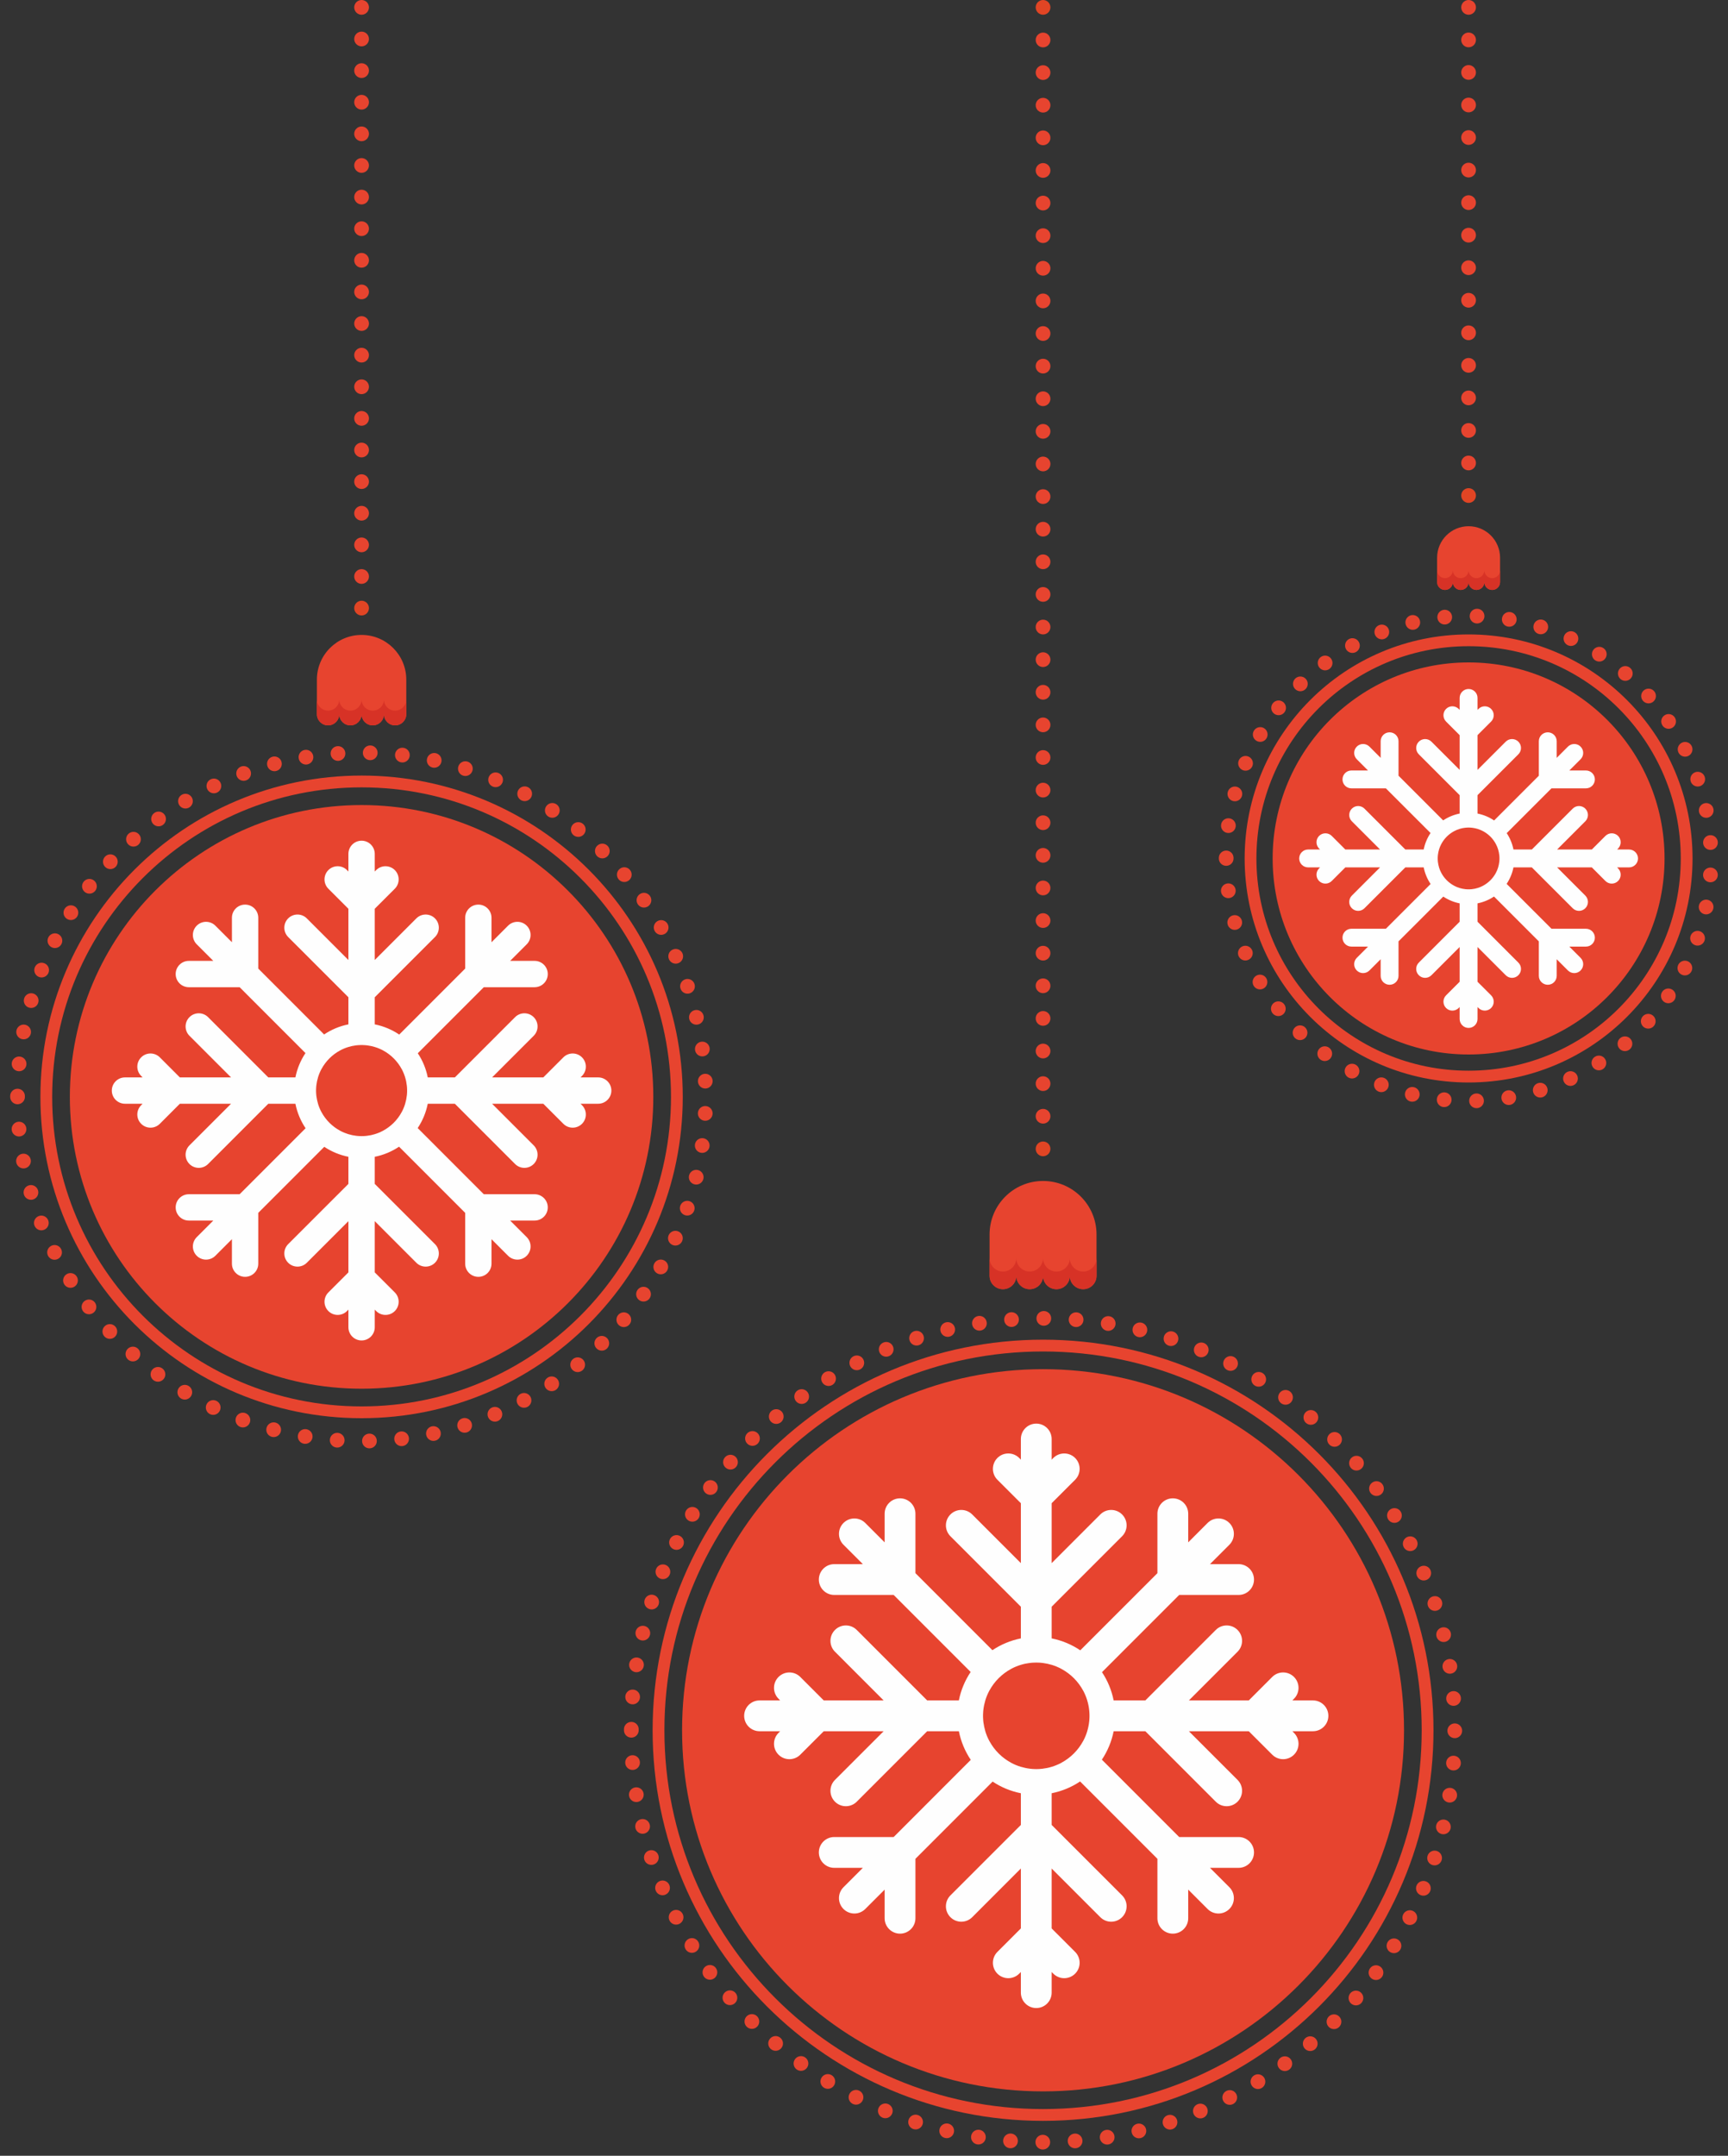 <svg width="85" height="106" viewBox="0 0 85 106" fill="none" xmlns="http://www.w3.org/2000/svg">
<rect x="0" y="0" width="85" height="106" fill="#333333" stroke="none"/>
<path d="M17.786 31.22C19 31.22 19.985 32.204 19.985 33.419V35.117C19.985 35.421 19.739 35.667 19.435 35.667C19.131 35.667 18.886 35.421 18.886 35.117C18.886 35.421 18.639 35.667 18.336 35.667C18.032 35.667 17.786 35.421 17.786 35.117C17.786 35.421 17.54 35.667 17.236 35.667C16.933 35.667 16.687 35.421 16.687 35.117C16.687 35.421 16.441 35.667 16.137 35.667C15.834 35.667 15.588 35.421 15.588 35.117V33.419C15.588 32.204 16.572 31.22 17.786 31.22Z" fill="#E7442F"/>
<path d="M16.137 35.667C16.441 35.667 16.687 35.421 16.687 35.117C16.687 35.421 16.933 35.667 17.236 35.667C17.54 35.667 17.786 35.421 17.786 35.117C17.786 35.421 18.032 35.667 18.336 35.667C18.639 35.667 18.886 35.421 18.886 35.117C18.886 35.421 19.131 35.667 19.435 35.667C19.739 35.667 19.985 35.421 19.985 35.117V34.393C19.985 34.696 19.739 34.942 19.435 34.942C19.131 34.942 18.886 34.696 18.886 34.393C18.886 34.696 18.639 34.942 18.336 34.942C18.032 34.942 17.786 34.696 17.786 34.393C17.786 34.696 17.54 34.942 17.236 34.942C16.933 34.942 16.687 34.696 16.687 34.393C16.687 34.696 16.441 34.942 16.137 34.942C15.834 34.942 15.588 34.696 15.588 34.393V35.117C15.588 35.421 15.834 35.667 16.137 35.667Z" fill="#D73226"/>
<path d="M17.786 30.263C17.691 30.263 17.598 30.224 17.53 30.157C17.463 30.09 17.424 29.996 17.424 29.901C17.424 29.805 17.463 29.712 17.53 29.645C17.598 29.577 17.691 29.538 17.786 29.538C17.882 29.538 17.975 29.577 18.043 29.645C18.11 29.712 18.149 29.805 18.149 29.901C18.149 29.996 18.11 30.09 18.043 30.157C17.975 30.224 17.882 30.263 17.786 30.263Z" fill="#E14524"/>
<path d="M17.424 28.346C17.424 28.146 17.586 27.984 17.786 27.984C17.986 27.984 18.149 28.146 18.149 28.346C18.149 28.546 17.986 28.709 17.786 28.709C17.586 28.709 17.424 28.546 17.424 28.346ZM17.424 26.791C17.424 26.591 17.586 26.429 17.786 26.429C17.986 26.429 18.149 26.591 18.149 26.791C18.149 26.992 17.986 27.154 17.786 27.154C17.586 27.154 17.424 26.992 17.424 26.791ZM17.424 25.237C17.424 25.037 17.586 24.874 17.786 24.874C17.986 24.874 18.149 25.037 18.149 25.237C18.149 25.437 17.986 25.599 17.786 25.599C17.586 25.599 17.424 25.437 17.424 25.237ZM17.424 23.682C17.424 23.482 17.586 23.32 17.786 23.32C17.986 23.32 18.149 23.482 18.149 23.682C18.149 23.882 17.986 24.044 17.786 24.044C17.586 24.044 17.424 23.882 17.424 23.682ZM17.424 22.128C17.424 21.927 17.586 21.765 17.786 21.765C17.986 21.765 18.149 21.927 18.149 22.128C18.149 22.328 17.986 22.49 17.786 22.49C17.586 22.49 17.424 22.328 17.424 22.128ZM17.424 20.573C17.424 20.373 17.586 20.21 17.786 20.21C17.986 20.21 18.149 20.373 18.149 20.573C18.149 20.773 17.986 20.935 17.786 20.935C17.586 20.935 17.424 20.773 17.424 20.573ZM17.424 19.018C17.424 18.818 17.586 18.656 17.786 18.656C17.986 18.656 18.149 18.818 18.149 19.018C18.149 19.218 17.986 19.381 17.786 19.381C17.586 19.381 17.424 19.218 17.424 19.018ZM17.424 17.463C17.424 17.263 17.586 17.101 17.786 17.101C17.986 17.101 18.149 17.263 18.149 17.463C18.149 17.664 17.986 17.826 17.786 17.826C17.586 17.826 17.424 17.664 17.424 17.463ZM17.424 15.909C17.424 15.709 17.586 15.546 17.786 15.546C17.986 15.546 18.149 15.709 18.149 15.909C18.149 16.109 17.986 16.271 17.786 16.271C17.586 16.271 17.424 16.109 17.424 15.909ZM17.424 14.354C17.424 14.154 17.586 13.992 17.786 13.992C17.986 13.992 18.149 14.154 18.149 14.354C18.149 14.554 17.986 14.716 17.786 14.716C17.586 14.716 17.424 14.554 17.424 14.354ZM17.424 12.8C17.424 12.6 17.586 12.437 17.786 12.437C17.986 12.437 18.149 12.6 18.149 12.8C18.149 13 17.986 13.162 17.786 13.162C17.586 13.162 17.424 13 17.424 12.8ZM17.424 11.245C17.424 11.045 17.586 10.883 17.786 10.883C17.986 10.883 18.149 11.045 18.149 11.245C18.149 11.445 17.986 11.607 17.786 11.607C17.586 11.607 17.424 11.445 17.424 11.245ZM17.424 9.69C17.424 9.49 17.586 9.328 17.786 9.328C17.986 9.328 18.149 9.49 18.149 9.69C18.149 9.89 17.986 10.053 17.786 10.053C17.586 10.053 17.424 9.89 17.424 9.69ZM17.424 8.136C17.424 7.935 17.586 7.773 17.786 7.773C17.986 7.773 18.149 7.935 18.149 8.136C18.149 8.336 17.986 8.498 17.786 8.498C17.586 8.498 17.424 8.336 17.424 8.136ZM17.424 6.581C17.424 6.381 17.586 6.219 17.786 6.219C17.986 6.219 18.149 6.381 18.149 6.581C18.149 6.781 17.986 6.943 17.786 6.943C17.586 6.943 17.424 6.781 17.424 6.581ZM17.424 5.026C17.424 4.826 17.586 4.664 17.786 4.664C17.986 4.664 18.149 4.826 18.149 5.026C18.149 5.226 17.986 5.389 17.786 5.389C17.586 5.389 17.424 5.226 17.424 5.026ZM17.424 3.472C17.424 3.271 17.586 3.109 17.786 3.109C17.986 3.109 18.149 3.271 18.149 3.472C18.149 3.672 17.986 3.834 17.786 3.834C17.586 3.834 17.424 3.672 17.424 3.472ZM17.424 1.917C17.424 1.717 17.586 1.555 17.786 1.555C17.986 1.555 18.149 1.717 18.149 1.917C18.149 2.117 17.986 2.279 17.786 2.279C17.586 2.279 17.424 2.117 17.424 1.917Z" fill="#E7442F"/>
<path d="M17.786 0.725C17.691 0.725 17.598 0.686 17.53 0.619C17.463 0.551 17.424 0.458 17.424 0.362C17.424 0.267 17.463 0.174 17.53 0.106C17.598 0.039 17.691 0 17.786 0C17.882 0 17.975 0.039 18.043 0.106C18.11 0.174 18.149 0.267 18.149 0.362C18.149 0.458 18.11 0.551 18.043 0.619C17.975 0.686 17.882 0.725 17.786 0.725Z" fill="#E7442F"/>
<path d="M1.296 55.485C1.315 55.685 1.168 55.861 0.969 55.88C0.77 55.898 0.593 55.752 0.575 55.552C0.556 55.353 0.703 55.176 0.902 55.158C1.101 55.139 1.278 55.286 1.296 55.485ZM1.512 57.022C1.549 57.219 1.42 57.409 1.223 57.446C1.026 57.483 0.837 57.353 0.8 57.157C0.763 56.96 0.892 56.77 1.089 56.733C1.285 56.696 1.475 56.826 1.512 57.022ZM1.871 58.532C1.927 58.724 1.816 58.925 1.623 58.981C1.431 59.036 1.23 58.925 1.175 58.733C1.119 58.541 1.23 58.34 1.423 58.284C1.615 58.229 1.816 58.34 1.871 58.532ZM2.371 60.001C2.444 60.188 2.353 60.398 2.167 60.471C1.98 60.545 1.77 60.453 1.697 60.267C1.623 60.081 1.715 59.87 1.901 59.797C2.087 59.724 2.298 59.815 2.371 60.001ZM3.007 61.417C3.098 61.596 3.027 61.814 2.848 61.904C2.67 61.995 2.452 61.923 2.361 61.745C2.27 61.566 2.342 61.349 2.52 61.258C2.699 61.167 2.917 61.239 3.007 61.417V61.417ZM3.774 62.767C3.881 62.936 3.83 63.16 3.661 63.267C3.492 63.374 3.268 63.323 3.161 63.154C3.054 62.985 3.105 62.761 3.274 62.654C3.443 62.547 3.667 62.598 3.774 62.767ZM4.663 64.039C4.786 64.198 4.756 64.425 4.598 64.548C4.439 64.67 4.212 64.64 4.09 64.482C3.967 64.323 3.997 64.096 4.155 63.974C4.314 63.852 4.541 63.881 4.663 64.039ZM5.668 65.223C5.805 65.37 5.796 65.599 5.65 65.736C5.504 65.872 5.274 65.864 5.138 65.717C5.001 65.571 5.009 65.342 5.156 65.205C5.302 65.069 5.532 65.077 5.668 65.223ZM6.778 66.308C6.928 66.442 6.941 66.671 6.808 66.82C6.675 66.969 6.446 66.983 6.296 66.85C6.147 66.717 6.134 66.488 6.267 66.338C6.4 66.189 6.629 66.175 6.778 66.308ZM7.985 67.286C8.146 67.404 8.181 67.631 8.062 67.792C7.943 67.954 7.716 67.988 7.555 67.87C7.394 67.751 7.36 67.524 7.478 67.363C7.597 67.202 7.824 67.167 7.985 67.286ZM9.277 68.146C9.449 68.249 9.504 68.472 9.401 68.643C9.298 68.815 9.076 68.87 8.904 68.767V68.767C8.732 68.664 8.677 68.442 8.78 68.27C8.883 68.099 9.105 68.043 9.277 68.146ZM10.644 68.881C10.824 68.968 10.901 69.184 10.814 69.364C10.728 69.545 10.511 69.621 10.331 69.535C10.15 69.448 10.074 69.232 10.16 69.052C10.247 68.871 10.463 68.795 10.644 68.881ZM12.073 69.485C12.261 69.554 12.358 69.762 12.289 69.95C12.219 70.138 12.011 70.234 11.823 70.165C11.636 70.096 11.539 69.888 11.608 69.7C11.677 69.512 11.886 69.415 12.073 69.485ZM13.554 69.95C13.747 70.001 13.863 70.2 13.812 70.393C13.761 70.587 13.563 70.702 13.369 70.651C13.175 70.6 13.06 70.402 13.111 70.208C13.162 70.015 13.36 69.899 13.554 69.95ZM15.071 70.275C15.269 70.307 15.402 70.494 15.37 70.691C15.337 70.889 15.151 71.022 14.953 70.99C14.756 70.957 14.622 70.771 14.655 70.573C14.687 70.376 14.874 70.242 15.071 70.275H15.071ZM16.613 70.455C16.812 70.469 16.963 70.642 16.949 70.842C16.935 71.042 16.762 71.192 16.562 71.178C16.363 71.164 16.212 70.991 16.226 70.791C16.24 70.592 16.413 70.441 16.613 70.455ZM18.165 70.492C18.365 70.487 18.531 70.646 18.535 70.846C18.54 71.046 18.381 71.212 18.181 71.216C17.981 71.221 17.815 71.062 17.811 70.862C17.806 70.662 17.965 70.496 18.165 70.492H18.165ZM19.714 70.385C19.913 70.362 20.092 70.505 20.115 70.703C20.138 70.902 19.996 71.082 19.797 71.105C19.598 71.128 19.419 70.986 19.396 70.787C19.372 70.588 19.515 70.408 19.714 70.385ZM21.245 70.134C21.441 70.093 21.633 70.218 21.675 70.413C21.717 70.609 21.592 70.802 21.396 70.843C21.2 70.885 21.008 70.76 20.966 70.564C20.924 70.368 21.049 70.176 21.245 70.134ZM22.746 69.741C22.937 69.681 23.141 69.787 23.201 69.978C23.26 70.169 23.154 70.372 22.963 70.432C22.772 70.492 22.569 70.386 22.509 70.195C22.449 70.004 22.555 69.801 22.746 69.741ZM24.204 69.207C24.388 69.129 24.601 69.216 24.678 69.4C24.756 69.585 24.669 69.797 24.485 69.875C24.301 69.952 24.088 69.866 24.01 69.681C23.933 69.497 24.02 69.284 24.204 69.207ZM25.605 68.538C25.781 68.443 26.001 68.51 26.096 68.686C26.19 68.862 26.124 69.082 25.948 69.177C25.771 69.271 25.551 69.205 25.457 69.029C25.362 68.853 25.428 68.633 25.605 68.538ZM26.937 67.741C27.103 67.63 27.328 67.675 27.439 67.842C27.55 68.009 27.505 68.234 27.338 68.345H27.338C27.171 68.455 26.946 68.41 26.835 68.243C26.725 68.076 26.77 67.852 26.937 67.741ZM28.189 66.822C28.344 66.697 28.572 66.721 28.698 66.876C28.824 67.032 28.8 67.26 28.644 67.386C28.488 67.512 28.26 67.488 28.134 67.332C28.009 67.176 28.033 66.948 28.189 66.822ZM29.349 65.791C29.492 65.651 29.722 65.654 29.862 65.798C30.001 65.941 29.999 66.17 29.855 66.31C29.712 66.45 29.483 66.447 29.343 66.303C29.203 66.16 29.206 65.931 29.349 65.791ZM30.409 64.656C30.539 64.504 30.767 64.486 30.92 64.615C31.072 64.745 31.091 64.974 30.961 65.126C30.831 65.278 30.603 65.297 30.45 65.167C30.298 65.038 30.279 64.809 30.409 64.656ZM31.358 63.428C31.473 63.264 31.699 63.224 31.863 63.339C32.027 63.454 32.067 63.68 31.952 63.844C31.837 64.008 31.611 64.048 31.447 63.933C31.283 63.818 31.243 63.592 31.358 63.428V63.428ZM32.189 62.117C32.288 61.943 32.509 61.882 32.683 61.981C32.857 62.08 32.918 62.301 32.819 62.475C32.72 62.649 32.498 62.71 32.324 62.611C32.15 62.512 32.09 62.291 32.189 62.117ZM32.892 60.733C32.975 60.551 33.189 60.47 33.372 60.552C33.554 60.634 33.635 60.849 33.553 61.031C33.471 61.214 33.256 61.295 33.074 61.213C32.891 61.13 32.81 60.916 32.892 60.733ZM33.462 59.29C33.527 59.101 33.733 59 33.923 59.064C34.112 59.129 34.213 59.335 34.148 59.525C34.084 59.714 33.878 59.815 33.688 59.75C33.499 59.685 33.398 59.48 33.462 59.29ZM33.894 57.8C33.941 57.605 34.136 57.485 34.331 57.531C34.526 57.578 34.646 57.773 34.599 57.968C34.553 58.163 34.357 58.283 34.163 58.236C33.968 58.19 33.848 57.994 33.894 57.8ZM34.184 56.275C34.212 56.077 34.395 55.939 34.593 55.967C34.791 55.995 34.929 56.178 34.901 56.377C34.873 56.575 34.69 56.712 34.492 56.685C34.293 56.657 34.156 56.473 34.184 56.275ZM34.329 54.73C34.338 54.53 34.508 54.375 34.708 54.385C34.908 54.394 35.062 54.564 35.053 54.764C35.043 54.964 34.874 55.118 34.674 55.109C34.474 55.099 34.319 54.93 34.329 54.73H34.329ZM34.331 53.177C34.322 52.977 34.476 52.808 34.676 52.799C34.876 52.79 35.046 52.944 35.054 53.144C35.064 53.344 34.909 53.514 34.709 53.523C34.509 53.532 34.34 53.377 34.331 53.177ZM34.189 51.631C34.161 51.433 34.299 51.25 34.498 51.222C34.696 51.195 34.879 51.333 34.907 51.531C34.934 51.73 34.796 51.913 34.597 51.94C34.399 51.968 34.216 51.83 34.189 51.631ZM33.903 50.106C33.857 49.911 33.977 49.716 34.172 49.67C34.367 49.624 34.562 49.744 34.608 49.939C34.654 50.134 34.534 50.329 34.339 50.375C34.144 50.421 33.949 50.301 33.903 50.106ZM33.475 48.614C33.41 48.425 33.512 48.219 33.702 48.155C33.891 48.09 34.097 48.192 34.161 48.382C34.225 48.571 34.124 48.777 33.934 48.841C33.745 48.905 33.539 48.804 33.475 48.614ZM32.907 47.169C32.825 46.987 32.907 46.772 33.09 46.691C33.273 46.609 33.487 46.69 33.569 46.873C33.651 47.056 33.569 47.27 33.386 47.352C33.203 47.434 32.989 47.352 32.907 47.169ZM32.207 45.784C32.108 45.61 32.169 45.389 32.343 45.29C32.517 45.192 32.739 45.253 32.837 45.427C32.936 45.601 32.875 45.822 32.7 45.921C32.526 46.02 32.305 45.958 32.207 45.784ZM31.379 44.471C31.264 44.307 31.305 44.081 31.469 43.966C31.633 43.852 31.859 43.892 31.973 44.056C32.088 44.22 32.048 44.446 31.884 44.561C31.719 44.675 31.494 44.635 31.379 44.471ZM30.432 43.24C30.303 43.087 30.322 42.859 30.475 42.73C30.627 42.6 30.856 42.619 30.985 42.772C31.115 42.925 31.096 43.154 30.943 43.283C30.79 43.412 30.562 43.393 30.432 43.24ZM29.375 42.103C29.232 41.963 29.23 41.734 29.37 41.591C29.51 41.448 29.739 41.446 29.882 41.586C30.025 41.726 30.027 41.955 29.887 42.098C29.747 42.241 29.518 42.243 29.375 42.103ZM28.216 41.07C28.061 40.944 28.037 40.715 28.163 40.56C28.29 40.405 28.518 40.381 28.673 40.507C28.829 40.633 28.852 40.861 28.726 41.017C28.6 41.172 28.372 41.196 28.216 41.07ZM26.967 40.149C26.8 40.038 26.755 39.812 26.867 39.646C26.978 39.48 27.203 39.435 27.369 39.546C27.536 39.657 27.581 39.882 27.469 40.048C27.358 40.215 27.133 40.26 26.967 40.149ZM25.637 39.349C25.461 39.253 25.395 39.034 25.49 38.858C25.585 38.681 25.805 38.616 25.981 38.711C26.157 38.806 26.223 39.025 26.128 39.202C26.033 39.378 25.813 39.443 25.637 39.349ZM24.238 38.677C24.053 38.599 23.967 38.386 24.045 38.202C24.123 38.018 24.336 37.931 24.52 38.01C24.705 38.087 24.791 38.3 24.713 38.484C24.635 38.669 24.422 38.755 24.238 38.677ZM22.782 38.14C22.591 38.08 22.485 37.876 22.546 37.685C22.606 37.494 22.809 37.389 23 37.449C23.191 37.509 23.297 37.713 23.237 37.904C23.176 38.094 22.973 38.2 22.782 38.14ZM21.282 37.743C21.086 37.701 20.962 37.508 21.004 37.312C21.046 37.117 21.238 36.992 21.434 37.034C21.63 37.076 21.754 37.269 21.712 37.465C21.67 37.66 21.477 37.785 21.282 37.743ZM19.751 37.489C19.552 37.465 19.41 37.285 19.433 37.086C19.457 36.887 19.637 36.745 19.836 36.769C20.035 36.792 20.177 36.972 20.153 37.171C20.13 37.37 19.95 37.512 19.751 37.489ZM18.203 37.378C18.002 37.373 17.844 37.207 17.849 37.007C17.854 36.807 18.02 36.649 18.22 36.654C18.42 36.659 18.579 36.825 18.574 37.025C18.569 37.225 18.403 37.383 18.203 37.378ZM16.65 37.412C16.451 37.425 16.278 37.274 16.264 37.075C16.251 36.875 16.402 36.702 16.601 36.689C16.801 36.675 16.974 36.826 16.987 37.026C17.001 37.225 16.85 37.398 16.65 37.412ZM15.108 37.589C14.911 37.621 14.725 37.487 14.693 37.289C14.66 37.092 14.795 36.905 14.992 36.873C15.19 36.841 15.376 36.975 15.408 37.173C15.44 37.37 15.306 37.556 15.108 37.589ZM13.59 37.91C13.396 37.96 13.198 37.844 13.148 37.65C13.097 37.457 13.213 37.259 13.407 37.208C13.601 37.158 13.799 37.273 13.849 37.467C13.9 37.661 13.784 37.859 13.59 37.91ZM12.109 38.372C11.921 38.441 11.713 38.344 11.644 38.156C11.575 37.968 11.672 37.76 11.86 37.691C12.048 37.623 12.256 37.719 12.325 37.907C12.393 38.095 12.297 38.303 12.109 38.372ZM10.677 38.972C10.496 39.058 10.28 38.981 10.194 38.801C10.108 38.62 10.185 38.404 10.366 38.318C10.546 38.232 10.763 38.309 10.848 38.489C10.935 38.67 10.858 38.886 10.677 38.972ZM9.308 39.705C9.137 39.807 8.914 39.751 8.811 39.579C8.709 39.407 8.765 39.185 8.937 39.082C9.109 38.98 9.331 39.036 9.434 39.208C9.536 39.38 9.48 39.602 9.308 39.705ZM8.014 40.562C7.853 40.68 7.626 40.645 7.508 40.484C7.389 40.322 7.425 40.095 7.586 39.977C7.748 39.859 7.974 39.894 8.093 40.056C8.211 40.217 8.176 40.444 8.014 40.562V40.562ZM6.806 41.537C6.656 41.669 6.427 41.656 6.294 41.506C6.161 41.356 6.175 41.127 6.325 40.994C6.475 40.861 6.704 40.875 6.836 41.025C6.969 41.175 6.955 41.404 6.806 41.537ZM5.693 42.619C5.556 42.766 5.327 42.773 5.181 42.636C5.035 42.499 5.027 42.27 5.164 42.124C5.3 41.978 5.53 41.97 5.676 42.107C5.822 42.244 5.83 42.473 5.693 42.619ZM4.686 43.801C4.563 43.959 4.336 43.988 4.177 43.866C4.019 43.743 3.99 43.516 4.113 43.357C4.235 43.199 4.463 43.17 4.621 43.293C4.78 43.415 4.808 43.643 4.686 43.801H4.686ZM3.794 45.071C3.686 45.24 3.462 45.29 3.293 45.183C3.124 45.076 3.074 44.852 3.182 44.683C3.289 44.514 3.513 44.464 3.682 44.571C3.851 44.678 3.901 44.903 3.794 45.071ZM3.024 46.419C2.933 46.598 2.715 46.668 2.537 46.577C2.358 46.487 2.288 46.268 2.379 46.09C2.469 45.912 2.688 45.841 2.866 45.932C3.044 46.023 3.115 46.241 3.024 46.419ZM2.385 47.833C2.311 48.019 2.1 48.11 1.914 48.037C1.728 47.963 1.637 47.752 1.711 47.566C1.785 47.38 1.995 47.289 2.181 47.363C2.368 47.437 2.459 47.647 2.385 47.833ZM1.881 49.301C1.826 49.493 1.625 49.604 1.432 49.548C1.24 49.492 1.13 49.291 1.186 49.099C1.241 48.907 1.443 48.796 1.635 48.852C1.827 48.908 1.938 49.109 1.881 49.301ZM1.519 50.81C1.481 51.007 1.292 51.136 1.095 51.098C0.898 51.061 0.77 50.871 0.807 50.674C0.845 50.478 1.034 50.349 1.231 50.386C1.427 50.424 1.556 50.614 1.519 50.81ZM1.3 52.347C1.281 52.546 1.104 52.692 0.905 52.673C0.706 52.654 0.559 52.477 0.578 52.278C0.597 52.079 0.774 51.933 0.973 51.952C1.173 51.971 1.319 52.148 1.3 52.347ZM1.225 53.897C1.224 54.097 1.062 54.259 0.862 54.259C0.661 54.258 0.5 54.096 0.5 53.896C0.5 53.696 0.663 53.534 0.863 53.534C1.063 53.535 1.225 53.697 1.225 53.897ZM1.225 53.935C1.225 54.135 1.062 54.297 0.862 54.297C0.662 54.297 0.5 54.135 0.5 53.935C0.5 53.735 0.662 53.572 0.862 53.572C1.062 53.572 1.225 53.735 1.225 53.935Z" fill="#E7442F"/>
<path d="M2.277 53.935H2.567C2.567 58.138 4.27 61.941 7.024 64.697C9.779 67.451 13.582 69.154 17.786 69.154C21.99 69.154 25.793 67.451 28.548 64.697C31.303 61.941 33.005 58.138 33.006 53.935C33.005 49.731 31.303 45.928 28.548 43.173C25.793 40.418 21.99 38.715 17.786 38.715C13.582 38.715 9.779 40.418 7.024 43.173C4.27 45.928 2.567 49.731 2.567 53.935H1.987C1.987 45.209 9.06 38.136 17.786 38.135C26.512 38.136 33.585 45.209 33.585 53.935C33.585 62.661 26.512 69.734 17.786 69.734C9.06 69.734 1.987 62.661 1.987 53.935H2.277Z" fill="#E7442F"/>
<path d="M32.136 53.935C32.136 46.01 25.711 39.585 17.786 39.585C9.861 39.585 3.436 46.01 3.436 53.935C3.436 61.86 9.861 68.284 17.786 68.284C25.711 68.284 32.136 61.86 32.136 53.935Z" fill="#E7442F"/>
<path d="M18.434 41.986V42.853L18.504 42.783C18.757 42.53 19.167 42.53 19.421 42.783C19.673 43.036 19.673 43.446 19.421 43.699L18.434 44.685V47.204L20.48 45.158C20.733 44.905 21.144 44.905 21.397 45.158C21.649 45.411 21.649 45.821 21.397 46.074L18.434 49.036V50.369C18.872 50.456 19.28 50.629 19.638 50.87L22.882 47.626V45.127C22.882 44.769 23.172 44.48 23.53 44.48C23.887 44.48 24.177 44.769 24.177 45.127V46.331L24.992 45.516C25.246 45.263 25.656 45.263 25.909 45.516C26.162 45.769 26.162 46.179 25.909 46.432L25.094 47.247H26.297C26.655 47.247 26.945 47.537 26.945 47.895C26.945 48.252 26.655 48.542 26.297 48.542H23.798L20.551 51.789C20.787 52.143 20.956 52.545 21.041 52.977H22.374L25.337 50.014C25.59 49.761 26 49.761 26.253 50.014C26.506 50.267 26.506 50.677 26.253 50.93L24.206 52.977H26.725L27.712 51.99C27.965 51.737 28.375 51.737 28.628 51.99C28.881 52.243 28.881 52.653 28.628 52.906H28.628L28.557 52.977H29.425C29.782 52.977 30.073 53.267 30.073 53.624C30.073 53.982 29.782 54.272 29.425 54.272H28.557L28.628 54.343C28.881 54.596 28.881 55.006 28.628 55.259C28.375 55.512 27.965 55.512 27.712 55.259L26.725 54.272H24.206L26.253 56.319C26.506 56.572 26.506 56.982 26.253 57.235C26 57.488 25.59 57.488 25.337 57.235L22.374 54.272H21.041C20.955 54.707 20.784 55.112 20.546 55.468L23.798 58.721H26.297C26.655 58.721 26.945 59.011 26.945 59.368C26.945 59.726 26.655 60.016 26.297 60.016H25.094L25.909 60.831C26.162 61.084 26.162 61.494 25.909 61.747C25.656 62 25.246 62 24.992 61.747L24.177 60.932V62.136C24.177 62.493 23.887 62.783 23.53 62.783C23.172 62.783 22.882 62.493 22.882 62.136V59.637L19.63 56.384C19.274 56.622 18.869 56.794 18.434 56.88V58.213L21.397 61.175C21.649 61.428 21.649 61.838 21.397 62.091C21.144 62.344 20.733 62.344 20.48 62.091L18.434 60.045V62.564L19.421 63.55C19.673 63.803 19.673 64.213 19.421 64.466C19.167 64.719 18.757 64.719 18.504 64.466L18.434 64.396V65.263C18.434 65.621 18.144 65.911 17.786 65.911C17.428 65.911 17.138 65.621 17.138 65.263V64.396L17.068 64.466C16.815 64.719 16.405 64.719 16.152 64.466C15.899 64.213 15.899 63.803 16.152 63.55L17.138 62.564V60.045L15.092 62.091C14.839 62.344 14.429 62.344 14.175 62.091C13.923 61.838 13.923 61.428 14.175 61.175L17.138 58.213V56.88C16.707 56.794 16.305 56.625 15.951 56.39L12.704 59.637V62.136C12.704 62.493 12.414 62.783 12.056 62.783C11.698 62.783 11.408 62.493 11.408 62.136V60.932L10.594 61.747C10.34 62 9.93 62 9.677 61.747C9.424 61.494 9.424 61.084 9.677 60.831L10.492 60.016H9.289C8.931 60.016 8.641 59.726 8.641 59.368C8.641 59.011 8.931 58.721 9.289 58.721H11.788L15.032 55.477C14.791 55.119 14.618 54.711 14.531 54.272H13.198L10.236 57.235C9.983 57.488 9.572 57.488 9.319 57.235C9.066 56.982 9.066 56.572 9.319 56.319L11.366 54.272H8.847L7.861 55.259C7.608 55.512 7.197 55.512 6.945 55.259C6.691 55.006 6.691 54.596 6.945 54.343L7.015 54.272H6.148C5.79 54.272 5.5 53.982 5.5 53.624C5.5 53.267 5.79 52.977 6.148 52.977H7.015L6.945 52.906C6.691 52.653 6.691 52.243 6.945 51.99C7.197 51.737 7.608 51.737 7.861 51.99L8.847 52.977H11.366L9.319 50.93C9.066 50.677 9.066 50.267 9.319 50.014C9.572 49.761 9.983 49.761 10.236 50.014L13.198 52.977H14.531C14.617 52.542 14.788 52.137 15.026 51.781L11.788 48.542H9.289C8.931 48.542 8.641 48.252 8.641 47.895C8.641 47.537 8.931 47.247 9.289 47.247H10.492L9.677 46.432C9.424 46.179 9.424 45.769 9.677 45.516C9.93 45.263 10.34 45.263 10.594 45.516L11.409 46.331L11.408 45.127C11.408 44.769 11.698 44.48 12.056 44.48C12.414 44.48 12.704 44.769 12.704 45.127V47.626L15.943 50.865C16.298 50.627 16.703 50.455 17.138 50.369V49.036L14.175 46.074C13.923 45.821 13.923 45.411 14.175 45.158C14.429 44.905 14.839 44.905 15.092 45.158L17.138 47.204V44.685L16.152 43.699C15.899 43.446 15.899 43.036 16.152 42.783C16.405 42.53 16.815 42.53 17.068 42.783L17.138 42.853V41.986C17.138 41.628 17.428 41.338 17.786 41.338C18.144 41.338 18.434 41.628 18.434 41.986ZM18.434 51.481V51.481C18.319 51.446 18.199 51.42 18.077 51.404L18.067 51.403L18.061 51.402L18.057 51.402L18.046 51.401L18.036 51.4L18.035 51.399L18.026 51.398L18.015 51.397L18.008 51.397L18.005 51.396L17.995 51.395L17.985 51.394L17.982 51.394L17.974 51.394L17.964 51.393L17.955 51.392L17.953 51.392L17.943 51.391L17.933 51.39L17.928 51.39L17.922 51.39L17.901 51.389H17.901L17.9 51.389L17.898 51.389H17.896L17.895 51.388L17.893 51.388L17.892 51.388H17.891H17.89L17.888 51.388L17.887 51.388H17.885L17.883 51.388L17.882 51.388L17.849 51.387L17.844 51.386L17.838 51.386H17.836L17.833 51.386H17.831H17.83H17.828V51.386H17.827H17.825H17.823H17.822L17.82 51.386H17.819H17.818H17.817H17.815H17.814L17.812 51.386H17.811H17.809H17.807H17.806H17.804H17.802L17.801 51.386H17.799H17.797H17.797H17.796H17.794H17.793H17.791H17.789H17.788H17.786H17.785H17.783H17.781H17.78H17.778H17.776H17.776H17.775H17.773H17.771L17.77 51.386H17.768H17.767H17.765H17.763H17.762H17.76L17.759 51.386H17.757H17.755H17.755H17.754H17.752L17.75 51.386H17.749H17.747H17.746H17.744V51.386H17.742H17.741H17.739L17.736 51.386H17.734L17.728 51.386L17.723 51.387L17.718 51.387H17.717L17.715 51.387H17.713H17.712L17.712 51.387H17.71H17.709L17.707 51.387H17.705L17.703 51.387H17.702L17.702 51.387H17.7L17.699 51.387H17.697L17.695 51.388L17.694 51.388H17.692H17.692L17.691 51.388L17.689 51.388H17.687L17.686 51.388L17.684 51.388H17.682L17.681 51.388H17.681L17.679 51.388L17.678 51.388L17.674 51.389L17.673 51.389L17.671 51.389H17.671L17.65 51.39L17.644 51.39L17.64 51.39L17.629 51.391L17.619 51.392L17.617 51.392L17.608 51.393L17.598 51.394L17.59 51.394L17.588 51.394L17.577 51.395L17.567 51.396L17.564 51.397L17.557 51.397L17.547 51.398L17.537 51.399L17.536 51.4L17.526 51.401L17.516 51.402L17.511 51.402L17.506 51.403L17.495 51.404C17.372 51.42 17.253 51.445 17.138 51.481V51.481C16.995 51.524 16.858 51.581 16.728 51.651L16.729 51.651C16.341 51.86 16.022 52.18 15.813 52.567L15.812 52.566C15.742 52.696 15.685 52.834 15.642 52.977H15.643C15.605 53.102 15.578 53.231 15.562 53.364L15.562 53.364L15.561 53.375L15.561 53.376L15.56 53.385L15.559 53.395L15.558 53.402L15.558 53.406L15.557 53.416L15.556 53.426L15.556 53.429L15.554 53.455L15.553 53.457L15.552 53.478L15.552 53.482L15.549 53.535V53.536L15.549 53.537V53.538V53.539L15.549 53.539V53.54V53.541V53.541V53.542L15.549 53.542V53.543V53.544V53.545L15.549 53.546V53.547V53.548L15.548 53.549V53.55V53.55L15.548 53.551V53.551V53.552V53.553V53.554L15.548 53.555V53.556V53.557L15.548 53.557V53.557V53.559V53.559V53.56L15.548 53.561V53.561V53.561V53.562V53.563V53.564L15.548 53.564V53.565V53.566V53.566V53.567V53.568V53.569V53.569L15.548 53.569V53.57V53.571V53.572V53.572V53.572L15.548 53.573V53.574V53.575V53.576V53.577L15.547 53.578V53.578V53.579V53.58V53.581V53.582L15.547 53.583V53.584V53.585V53.586V53.587V53.587V53.588V53.589L15.547 53.589V53.59V53.591V53.592V53.593V53.594V53.595V53.596V53.597V53.597L15.547 53.597V53.598V53.599V53.6V53.601V53.602V53.603V53.603V53.604V53.605V53.605V53.606V53.607V53.608L15.547 53.608V53.609V53.61V53.611V53.612V53.613V53.614V53.614V53.615V53.615V53.617V53.617V53.618V53.619V53.62V53.621V53.622V53.623V53.624V53.624V53.625V53.626V53.627V53.628V53.629V53.63V53.631V53.632V53.633V53.634V53.635V53.635V53.636V53.636V53.636L15.547 53.637V53.638V53.639V53.64V53.641V53.642V53.643V53.644V53.644V53.645V53.646V53.646L15.547 53.647V53.648V53.649V53.65V53.651V53.652V53.653V53.654L15.547 53.656V53.657V53.658V53.659V53.66V53.661L15.547 53.661V53.663V53.663V53.664V53.665V53.666V53.667V53.667V53.667L15.548 53.668V53.669V53.67V53.671V53.671V53.672V53.673L15.548 53.673V53.674V53.675V53.676V53.677V53.677V53.678V53.679V53.679L15.548 53.68V53.681V53.681V53.682V53.682V53.683V53.684V53.685L15.548 53.685V53.686V53.687V53.688V53.688L15.548 53.689V53.69V53.691V53.691V53.691L15.548 53.692V53.693V53.694L15.548 53.695V53.696V53.697V53.698V53.698L15.548 53.699V53.7V53.7L15.549 53.701V53.702V53.703L15.549 53.704V53.705V53.706V53.707L15.549 53.708V53.708V53.709V53.709V53.709L15.549 53.71V53.711V53.712L15.549 53.713V53.714L15.55 53.739V53.74L15.552 53.767L15.552 53.771L15.553 53.792L15.554 53.794L15.556 53.82L15.556 53.823L15.557 53.833L15.558 53.844L15.558 53.847L15.559 53.854L15.56 53.864L15.561 53.873L15.561 53.874L15.562 53.885L15.563 53.895C15.58 54.024 15.608 54.149 15.643 54.272H15.642C15.686 54.419 15.745 54.559 15.817 54.691L15.818 54.691C16.028 55.078 16.349 55.395 16.738 55.603L16.737 55.603C16.864 55.671 16.998 55.726 17.138 55.769V55.768C17.263 55.806 17.393 55.833 17.526 55.849L17.536 55.85L17.537 55.85L17.547 55.851L17.557 55.852L17.562 55.852L17.567 55.853L17.577 55.854L17.588 55.855H17.588L17.598 55.856L17.608 55.857L17.614 55.857H17.614L17.616 55.857L17.618 55.857L17.619 55.857L17.619 55.857L17.621 55.858L17.623 55.858L17.624 55.858L17.626 55.858L17.628 55.858L17.629 55.858H17.63L17.631 55.858L17.633 55.858L17.634 55.859L17.636 55.859L17.638 55.859L17.64 55.859H17.64L17.641 55.859L17.643 55.859L17.645 55.859L17.646 55.859L17.648 55.859L17.65 55.859L17.652 55.86L17.653 55.86H17.655L17.657 55.86L17.658 55.86L17.66 55.86L17.66 55.86H17.662L17.663 55.86L17.669 55.861L17.671 55.861H17.671L17.675 55.861L17.676 55.861H17.678L17.679 55.861L17.682 55.861L17.684 55.861H17.685L17.687 55.861H17.688L17.69 55.862L17.691 55.862H17.692H17.693L17.694 55.862H17.696L17.697 55.862H17.699L17.701 55.862H17.702L17.702 55.862H17.703H17.705L17.707 55.862H17.708L17.71 55.862H17.711L17.712 55.862H17.713H17.714L17.716 55.862H17.717L17.719 55.863H17.72L17.722 55.863H17.723H17.723H17.728H17.729L17.733 55.863H17.734H17.736L17.738 55.863H17.739H17.741H17.742L17.744 55.863H17.746H17.747H17.749L17.75 55.863H17.752H17.754L17.759 55.863H17.76H17.762H17.763H17.765L17.768 55.864H17.77H17.771H17.773H17.775L17.78 55.864H17.781H17.783H17.785H17.786H17.788H17.789H17.791H17.793H17.794H17.796H17.797H17.797L17.799 55.864H17.801H17.802H17.804H17.806H17.807H17.809L17.811 55.863H17.812H17.814H17.815L17.819 55.863H17.82H17.822L17.823 55.863H17.825H17.827H17.828L17.83 55.863H17.831H17.833H17.835L17.836 55.863H17.838H17.839L17.844 55.863H17.844H17.849H17.849H17.851L17.852 55.863H17.854L17.855 55.862H17.857L17.858 55.862H17.86L17.861 55.862H17.863L17.864 55.862H17.866L17.867 55.862H17.869H17.87L17.87 55.862H17.872L17.873 55.862H17.875L17.876 55.862H17.878L17.88 55.862H17.881H17.881L17.883 55.862L17.884 55.861H17.886L17.887 55.861H17.889L17.89 55.861L17.893 55.861L17.895 55.861H17.896L17.898 55.861L17.901 55.861H17.901L17.904 55.861L17.909 55.86L17.91 55.86H17.912L17.912 55.86L17.914 55.86L17.916 55.86L17.917 55.86H17.919L17.921 55.86L17.922 55.859H17.922L17.924 55.859L17.926 55.859L17.927 55.859L17.929 55.859L17.931 55.859L17.933 55.859H17.933L17.934 55.859L17.936 55.859L17.938 55.859L17.939 55.858L17.941 55.858L17.943 55.858H17.943L17.945 55.858L17.946 55.858L17.948 55.858L17.95 55.858L17.951 55.858L17.953 55.857L17.953 55.857L17.955 55.857L17.956 55.857L17.958 55.857H17.959L17.964 55.857L17.974 55.856L17.984 55.855H17.985L17.995 55.854L18.005 55.853L18.01 55.852L18.015 55.852L18.026 55.851L18.036 55.85L18.036 55.85L18.046 55.849L18.057 55.847C18.187 55.832 18.313 55.806 18.434 55.768V55.768C18.577 55.725 18.715 55.668 18.844 55.598L18.843 55.598C19.231 55.389 19.551 55.069 19.759 54.682L19.76 54.682C19.83 54.553 19.887 54.416 19.93 54.272H19.929C19.969 54.141 19.997 54.005 20.012 53.864L20.013 53.854L20.014 53.849L20.014 53.844L20.015 53.833L20.016 53.823H20.017L20.017 53.813L20.018 53.802L20.018 53.797L20.02 53.773L20.02 53.773V53.772V53.771L20.02 53.771V53.77L20.02 53.769V53.768L20.021 53.767V53.767L20.021 53.766V53.765L20.021 53.764V53.763L20.021 53.762V53.761V53.761L20.021 53.76V53.76L20.021 53.758V53.758L20.021 53.757V53.756L20.021 53.755V53.754V53.753L20.021 53.752V53.752L20.022 53.751V53.75V53.75L20.022 53.749V53.748L20.022 53.747V53.746V53.745L20.022 53.744V53.743L20.022 53.743V53.742L20.022 53.741V53.74V53.739L20.022 53.738L20.022 53.736V53.735L20.022 53.733L20.023 53.731L20.023 53.728L20.023 53.727L20.023 53.725L20.023 53.723V53.722L20.023 53.72V53.719L20.023 53.718V53.717L20.023 53.715V53.714L20.023 53.712L20.024 53.71V53.709L20.024 53.707V53.706L20.024 53.704V53.702L20.024 53.701V53.699V53.698L20.024 53.697V53.696V53.694L20.024 53.692V53.691L20.024 53.689V53.688V53.688L20.024 53.682V53.682V53.677V53.676V53.675L20.024 53.673V53.672L20.025 53.67V53.668V53.667L20.025 53.665V53.663V53.662L20.025 53.66V53.659V53.657V53.656V53.655L20.025 53.654V53.652V53.651V53.649V53.647V53.646V53.644L20.025 53.642V53.641V53.639V53.638V53.636V53.635V53.634V53.633V53.631V53.629V53.628V53.626V53.624V53.623V53.621V53.62V53.618V53.617V53.615V53.614V53.613V53.612V53.61V53.608V53.607L20.025 53.605V53.603V53.603V53.602V53.6V53.599V53.597V53.595L20.025 53.594V53.593V53.592V53.59V53.589L20.025 53.587V53.586V53.584L20.025 53.582V53.581V53.579L20.024 53.577V53.576L20.024 53.574V53.573V53.572V53.567L20.024 53.562V53.562V53.561V53.56L20.024 53.558V53.557L20.024 53.555V53.553V53.552L20.024 53.551V53.55V53.549L20.024 53.547V53.545L20.024 53.544V53.542L20.024 53.541V53.54V53.539L20.023 53.537L20.023 53.535V53.534L20.023 53.532V53.531L20.023 53.53V53.529L20.023 53.528L20.023 53.524L20.023 53.523L20.023 53.521L20.023 53.518L20.022 53.516L20.022 53.514V53.513L20.022 53.511L20.022 53.51V53.509V53.509V53.508L20.022 53.507V53.506L20.022 53.505V53.505L20.022 53.504V53.503V53.502L20.022 53.501V53.5L20.022 53.499V53.499V53.498L20.021 53.498V53.497L20.021 53.496V53.495V53.494L20.021 53.493V53.492L20.021 53.491V53.49L20.021 53.49V53.489L20.021 53.488V53.488V53.487L20.021 53.486V53.485L20.021 53.484V53.484L20.021 53.483V53.482L20.02 53.481V53.48L20.02 53.479V53.478L20.02 53.478V53.477V53.477L20.02 53.476L20.018 53.452L20.018 53.447L20.017 53.436L20.017 53.426H20.016L20.015 53.416L20.014 53.406L20.014 53.401L20.013 53.395L20.012 53.385C19.997 53.244 19.97 53.107 19.929 52.977H19.93C19.888 52.837 19.832 52.703 19.765 52.576L19.764 52.576C19.557 52.188 19.239 51.866 18.852 51.656L18.853 51.656C18.721 51.584 18.581 51.525 18.434 51.481ZM17.844 51.386H17.844L17.844 51.386L17.844 51.386Z" fill="#FEFEFE"/>
<path d="M72.239 25.875C73.095 25.875 73.788 26.568 73.788 27.424V28.621C73.788 28.835 73.615 29.008 73.401 29.008C73.187 29.008 73.014 28.835 73.014 28.621C73.014 28.835 72.841 29.008 72.627 29.008C72.413 29.008 72.239 28.835 72.239 28.621C72.239 28.835 72.066 29.008 71.852 29.008C71.638 29.008 71.465 28.835 71.465 28.621C71.465 28.835 71.292 29.008 71.078 29.008C70.864 29.008 70.691 28.835 70.691 28.621V27.424C70.691 26.568 71.384 25.875 72.239 25.875Z" fill="#E7442F"/>
<path d="M71.078 29.008C71.292 29.008 71.465 28.835 71.465 28.621C71.465 28.835 71.638 29.008 71.852 29.008C72.066 29.008 72.239 28.835 72.239 28.621C72.239 28.835 72.413 29.008 72.627 29.008C72.841 29.008 73.014 28.835 73.014 28.621C73.014 28.835 73.187 29.008 73.401 29.008C73.615 29.008 73.788 28.835 73.788 28.621V28.041C73.788 28.255 73.615 28.428 73.401 28.428C73.187 28.428 73.014 28.255 73.014 28.041C73.014 28.255 72.841 28.428 72.627 28.428C72.413 28.428 72.239 28.255 72.239 28.041C72.239 28.255 72.066 28.428 71.852 28.428C71.638 28.428 71.465 28.255 71.465 28.041C71.465 28.255 71.292 28.428 71.078 28.428C70.864 28.428 70.691 28.255 70.691 28.041V28.621C70.691 28.835 70.864 29.008 71.078 29.008Z" fill="#D73226"/>
<path d="M72.24 24.728C72.144 24.728 72.051 24.689 71.983 24.622C71.916 24.555 71.877 24.461 71.877 24.366C71.877 24.27 71.916 24.177 71.983 24.109C72.051 24.042 72.144 24.003 72.24 24.003C72.335 24.003 72.428 24.042 72.496 24.109C72.563 24.177 72.602 24.27 72.602 24.366C72.602 24.461 72.563 24.555 72.496 24.622C72.428 24.689 72.335 24.728 72.24 24.728Z" fill="#E14524"/>
<path d="M71.877 22.765C71.877 22.565 72.039 22.403 72.239 22.403C72.439 22.403 72.602 22.565 72.602 22.765C72.602 22.965 72.439 23.128 72.239 23.128C72.039 23.128 71.877 22.965 71.877 22.765ZM71.877 21.165C71.877 20.965 72.039 20.803 72.239 20.803C72.439 20.803 72.602 20.965 72.602 21.165C72.602 21.365 72.439 21.527 72.239 21.527C72.039 21.527 71.877 21.365 71.877 21.165ZM71.877 19.565C71.877 19.365 72.039 19.203 72.239 19.203C72.439 19.203 72.602 19.365 72.602 19.565C72.602 19.765 72.439 19.927 72.239 19.927C72.039 19.927 71.877 19.765 71.877 19.565ZM71.877 17.965C71.877 17.765 72.039 17.602 72.239 17.602C72.439 17.602 72.602 17.765 72.602 17.965C72.602 18.165 72.439 18.327 72.239 18.327C72.039 18.327 71.877 18.165 71.877 17.965ZM71.877 16.364C71.877 16.164 72.039 16.002 72.239 16.002C72.439 16.002 72.602 16.164 72.602 16.364C72.602 16.565 72.439 16.727 72.239 16.727C72.039 16.727 71.877 16.565 71.877 16.364ZM71.877 14.764C71.877 14.564 72.039 14.402 72.239 14.402C72.439 14.402 72.602 14.564 72.602 14.764C72.602 14.964 72.439 15.127 72.239 15.127C72.039 15.127 71.877 14.964 71.877 14.764ZM71.877 13.164C71.877 12.964 72.039 12.802 72.239 12.802C72.439 12.802 72.602 12.964 72.602 13.164C72.602 13.364 72.439 13.527 72.239 13.527C72.039 13.527 71.877 13.364 71.877 13.164ZM71.877 11.564C71.877 11.364 72.039 11.201 72.239 11.201C72.439 11.201 72.602 11.364 72.602 11.564C72.602 11.764 72.439 11.926 72.239 11.926C72.039 11.926 71.877 11.764 71.877 11.564ZM71.877 9.964C71.877 9.764 72.039 9.601 72.239 9.601C72.439 9.601 72.602 9.764 72.602 9.964C72.602 10.164 72.439 10.326 72.239 10.326C72.039 10.326 71.877 10.164 71.877 9.964ZM71.877 8.364C71.877 8.163 72.039 8.001 72.239 8.001C72.439 8.001 72.602 8.163 72.602 8.364C72.602 8.563 72.439 8.726 72.239 8.726C72.039 8.726 71.877 8.563 71.877 8.364ZM71.877 6.763C71.877 6.563 72.039 6.401 72.239 6.401C72.439 6.401 72.602 6.563 72.602 6.763C72.602 6.963 72.439 7.125 72.239 7.125C72.039 7.125 71.877 6.963 71.877 6.763ZM71.877 5.163C71.877 4.963 72.039 4.801 72.239 4.801C72.439 4.801 72.602 4.963 72.602 5.163C72.602 5.363 72.439 5.525 72.239 5.525C72.039 5.525 71.877 5.363 71.877 5.163ZM71.877 3.563C71.877 3.363 72.039 3.2 72.239 3.2C72.439 3.2 72.602 3.363 72.602 3.563C72.602 3.763 72.439 3.925 72.239 3.925C72.039 3.925 71.877 3.763 71.877 3.563ZM71.877 1.962C71.877 1.762 72.039 1.6 72.239 1.6C72.439 1.6 72.602 1.762 72.602 1.962C72.602 2.163 72.439 2.325 72.239 2.325C72.039 2.325 71.877 2.163 71.877 1.962Z" fill="#E7442F"/>
<path d="M72.239 0.725C72.144 0.725 72.051 0.686 71.983 0.619C71.916 0.551 71.877 0.458 71.877 0.362C71.877 0.267 71.916 0.174 71.983 0.106C72.051 0.039 72.144 0 72.239 0C72.335 0 72.428 0.039 72.496 0.106C72.563 0.174 72.602 0.267 72.602 0.362C72.602 0.458 72.563 0.551 72.496 0.619C72.428 0.686 72.335 0.725 72.239 0.725Z" fill="#E7442F"/>
<path d="M60.78 43.752C60.807 43.95 60.667 44.132 60.469 44.159C60.271 44.185 60.088 44.046 60.062 43.847C60.035 43.649 60.175 43.467 60.373 43.44C60.572 43.414 60.754 43.553 60.78 43.752ZM61.086 45.265C61.139 45.458 61.025 45.657 60.832 45.71C60.639 45.763 60.44 45.649 60.387 45.456C60.334 45.263 60.448 45.063 60.641 45.011C60.834 44.958 61.033 45.072 61.086 45.265ZM61.593 46.724C61.671 46.908 61.585 47.121 61.401 47.199C61.216 47.278 61.004 47.192 60.925 47.007C60.847 46.823 60.933 46.61 61.117 46.532C61.302 46.454 61.514 46.54 61.593 46.724ZM62.29 48.102C62.392 48.274 62.336 48.497 62.163 48.599C61.992 48.701 61.769 48.644 61.667 48.472C61.565 48.3 61.621 48.078 61.794 47.976C61.966 47.873 62.188 47.93 62.29 48.102ZM63.165 49.375C63.289 49.532 63.263 49.76 63.106 49.884C62.949 50.008 62.721 49.981 62.597 49.824C62.473 49.667 62.499 49.44 62.656 49.315C62.813 49.191 63.041 49.218 63.165 49.375ZM64.201 50.52C64.345 50.659 64.349 50.889 64.21 51.033C64.071 51.176 63.842 51.18 63.698 51.041C63.554 50.902 63.55 50.672 63.689 50.529C63.828 50.385 64.058 50.381 64.201 50.52ZM65.38 51.518C65.541 51.637 65.575 51.864 65.456 52.025C65.337 52.186 65.111 52.22 64.95 52.101C64.789 51.982 64.754 51.755 64.873 51.594C64.992 51.433 65.219 51.399 65.38 51.518ZM66.68 52.35C66.856 52.446 66.919 52.667 66.823 52.842C66.727 53.017 66.506 53.081 66.331 52.985C66.156 52.889 66.092 52.668 66.188 52.493C66.284 52.318 66.505 52.254 66.68 52.35ZM68.079 53.001C68.265 53.073 68.358 53.282 68.286 53.469C68.214 53.656 68.004 53.749 67.818 53.677C67.631 53.605 67.538 53.395 67.61 53.208C67.682 53.021 67.892 52.928 68.079 53.001ZM69.553 53.458C69.748 53.504 69.868 53.7 69.822 53.895C69.775 54.089 69.58 54.209 69.385 54.163C69.19 54.117 69.07 53.921 69.117 53.727C69.163 53.532 69.358 53.412 69.553 53.458ZM71.075 53.714C71.275 53.734 71.42 53.911 71.4 54.111C71.38 54.31 71.202 54.455 71.003 54.435C70.804 54.415 70.659 54.238 70.679 54.038C70.699 53.839 70.876 53.694 71.075 53.714ZM72.619 53.766C72.819 53.759 72.986 53.916 72.993 54.116C72.999 54.316 72.842 54.484 72.642 54.49C72.442 54.496 72.275 54.34 72.269 54.14C72.262 53.94 72.419 53.772 72.619 53.766ZM74.156 53.614C74.353 53.581 74.54 53.714 74.573 53.912C74.606 54.109 74.472 54.296 74.275 54.329C74.077 54.361 73.891 54.228 73.858 54.031C73.825 53.833 73.958 53.647 74.156 53.614ZM75.658 53.258C75.849 53.199 76.052 53.306 76.111 53.498C76.17 53.689 76.063 53.892 75.872 53.951C75.68 54.01 75.478 53.903 75.418 53.711C75.359 53.52 75.467 53.317 75.658 53.258ZM77.1 52.704C77.281 52.62 77.496 52.699 77.581 52.88C77.665 53.062 77.586 53.277 77.404 53.361C77.223 53.446 77.007 53.367 76.923 53.185C76.839 53.004 76.918 52.788 77.1 52.704ZM78.454 51.961C78.623 51.854 78.847 51.903 78.954 52.072C79.062 52.24 79.013 52.464 78.844 52.572C78.675 52.68 78.451 52.63 78.344 52.462C78.236 52.293 78.285 52.069 78.454 51.961ZM79.697 51.045C79.85 50.916 80.079 50.935 80.208 51.088C80.337 51.241 80.318 51.469 80.165 51.599C80.012 51.728 79.784 51.709 79.654 51.556C79.525 51.403 79.544 51.174 79.697 51.045ZM80.808 49.972C80.942 49.824 81.172 49.813 81.32 49.947C81.468 50.081 81.48 50.311 81.345 50.459C81.211 50.607 80.981 50.618 80.833 50.484C80.685 50.35 80.674 50.12 80.808 49.972ZM81.767 48.762C81.88 48.597 82.106 48.556 82.271 48.669C82.436 48.782 82.477 49.008 82.364 49.173C82.25 49.338 82.024 49.379 81.859 49.266C81.695 49.152 81.653 48.927 81.767 48.762ZM82.555 47.435C82.646 47.257 82.864 47.186 83.043 47.276C83.221 47.367 83.292 47.585 83.202 47.763C83.111 47.942 82.893 48.013 82.715 47.922C82.536 47.832 82.465 47.614 82.555 47.435ZM83.16 46.015C83.226 45.826 83.433 45.726 83.622 45.792C83.811 45.858 83.91 46.064 83.845 46.253C83.779 46.442 83.572 46.542 83.383 46.476C83.194 46.41 83.094 46.204 83.16 46.015ZM83.569 44.526C83.609 44.33 83.8 44.203 83.996 44.243C84.192 44.283 84.319 44.474 84.279 44.671C84.239 44.867 84.048 44.993 83.852 44.954C83.656 44.914 83.529 44.722 83.569 44.526ZM83.774 42.996C83.788 42.797 83.96 42.645 84.16 42.659C84.36 42.672 84.511 42.845 84.497 43.045C84.484 43.244 84.311 43.395 84.112 43.382C83.912 43.369 83.761 43.196 83.774 42.996ZM83.776 41.452C83.763 41.252 83.915 41.079 84.114 41.066C84.314 41.053 84.486 41.205 84.499 41.405C84.512 41.604 84.361 41.777 84.161 41.79C83.961 41.803 83.789 41.651 83.776 41.452ZM83.574 39.921C83.534 39.725 83.662 39.534 83.858 39.494C84.054 39.455 84.245 39.582 84.284 39.778C84.324 39.974 84.197 40.165 84 40.205C83.804 40.244 83.613 40.117 83.574 39.921ZM83.168 38.43C83.103 38.241 83.203 38.035 83.392 37.969C83.581 37.904 83.788 38.004 83.853 38.193C83.919 38.383 83.818 38.589 83.629 38.654C83.44 38.72 83.234 38.619 83.168 38.43ZM82.566 37.008C82.476 36.829 82.548 36.611 82.727 36.521C82.905 36.431 83.123 36.502 83.213 36.681C83.303 36.86 83.232 37.078 83.053 37.168C82.874 37.258 82.657 37.186 82.566 37.008ZM81.78 35.679C81.666 35.514 81.708 35.288 81.873 35.175C82.038 35.062 82.264 35.103 82.377 35.269C82.49 35.434 82.448 35.659 82.283 35.772C82.118 35.886 81.893 35.844 81.78 35.679ZM80.823 34.466C80.689 34.317 80.701 34.088 80.849 33.954C80.998 33.82 81.227 33.832 81.361 33.98C81.495 34.129 81.483 34.358 81.335 34.492C81.186 34.626 80.957 34.614 80.823 34.466ZM79.714 33.391C79.561 33.261 79.543 33.033 79.672 32.88C79.802 32.728 80.031 32.709 80.183 32.838C80.336 32.968 80.355 33.196 80.225 33.349C80.096 33.502 79.867 33.52 79.714 33.391ZM78.473 32.473C78.305 32.365 78.256 32.14 78.364 31.972C78.472 31.804 78.696 31.755 78.865 31.863C79.033 31.971 79.082 32.195 78.974 32.363C78.866 32.532 78.642 32.581 78.473 32.473ZM77.122 31.728C76.94 31.643 76.862 31.428 76.946 31.247C77.031 31.065 77.247 30.987 77.428 31.071C77.609 31.156 77.688 31.372 77.603 31.553C77.519 31.734 77.303 31.813 77.122 31.728ZM75.682 31.171C75.491 31.111 75.384 30.908 75.444 30.717C75.503 30.526 75.707 30.419 75.897 30.479C76.089 30.538 76.195 30.742 76.136 30.933C76.076 31.124 75.873 31.23 75.682 31.171ZM74.181 30.812C73.983 30.779 73.85 30.592 73.884 30.394C73.917 30.197 74.104 30.064 74.301 30.098C74.499 30.131 74.632 30.318 74.598 30.515C74.565 30.712 74.378 30.845 74.181 30.812ZM72.644 30.657C72.444 30.65 72.288 30.482 72.295 30.282C72.302 30.082 72.469 29.926 72.669 29.933C72.869 29.939 73.026 30.107 73.019 30.307C73.012 30.507 72.844 30.664 72.644 30.657ZM71.1 30.705C70.901 30.725 70.724 30.579 70.705 30.38C70.685 30.181 70.831 30.003 71.03 29.984C71.229 29.964 71.406 30.11 71.426 30.309C71.445 30.508 71.3 30.686 71.1 30.705ZM69.578 30.958C69.383 31.004 69.188 30.883 69.142 30.688C69.096 30.493 69.216 30.298 69.411 30.252C69.606 30.206 69.801 30.327 69.847 30.522C69.893 30.717 69.772 30.912 69.578 30.958ZM68.101 31.413C67.914 31.484 67.705 31.391 67.633 31.204C67.561 31.017 67.655 30.808 67.842 30.736V30.736C68.028 30.664 68.238 30.757 68.31 30.944C68.382 31.131 68.288 31.341 68.101 31.413ZM66.7 32.061C66.524 32.157 66.304 32.093 66.208 31.917C66.112 31.742 66.176 31.521 66.352 31.425C66.527 31.329 66.747 31.394 66.843 31.569C66.94 31.745 66.875 31.965 66.7 32.061ZM65.397 32.891C65.236 33.01 65.009 32.975 64.89 32.814C64.772 32.653 64.806 32.426 64.968 32.307C65.129 32.189 65.356 32.223 65.474 32.385C65.593 32.546 65.558 32.773 65.397 32.891ZM64.216 33.887C64.072 34.026 63.843 34.022 63.704 33.878C63.565 33.734 63.569 33.504 63.713 33.365C63.857 33.227 64.087 33.231 64.226 33.375C64.365 33.519 64.36 33.748 64.216 33.887ZM63.178 35.03C63.054 35.187 62.826 35.213 62.669 35.089C62.512 34.965 62.486 34.737 62.611 34.58C62.735 34.423 62.963 34.397 63.12 34.521C63.276 34.646 63.303 34.873 63.178 35.03H63.178ZM62.301 36.301C62.199 36.473 61.976 36.529 61.804 36.426C61.633 36.324 61.576 36.102 61.679 35.93H61.679C61.781 35.758 62.004 35.702 62.176 35.804C62.347 35.906 62.404 36.129 62.301 36.301H62.301ZM61.602 37.676C61.523 37.86 61.31 37.945 61.126 37.867C60.942 37.788 60.857 37.575 60.935 37.391C61.014 37.207 61.227 37.122 61.411 37.2C61.595 37.279 61.68 37.492 61.602 37.676ZM61.093 39.133C61.039 39.326 60.84 39.439 60.647 39.386C60.454 39.333 60.341 39.133 60.394 38.941C60.447 38.748 60.647 38.634 60.84 38.688C61.032 38.741 61.146 38.94 61.093 39.133ZM60.784 40.645C60.757 40.844 60.574 40.983 60.376 40.956C60.178 40.929 60.038 40.747 60.065 40.548C60.092 40.35 60.275 40.211 60.473 40.238C60.671 40.265 60.81 40.447 60.784 40.645ZM60.678 42.186C60.678 42.386 60.516 42.548 60.316 42.548C60.115 42.547 59.953 42.385 59.954 42.185C59.954 41.985 60.117 41.823 60.317 41.823C60.517 41.824 60.679 41.986 60.678 42.186ZM60.678 42.211C60.678 42.411 60.516 42.573 60.316 42.573C60.116 42.573 59.954 42.411 59.954 42.211C59.954 42.011 60.116 41.848 60.316 41.848C60.516 41.848 60.678 42.011 60.678 42.211Z" fill="#E7442F"/>
<path d="M61.513 42.211H61.803C61.803 45.094 62.971 47.701 64.86 49.59C66.749 51.479 69.357 52.647 72.24 52.647C75.122 52.647 77.73 51.479 79.619 49.59C81.508 47.701 82.676 45.094 82.676 42.211C82.676 39.328 81.508 36.721 79.619 34.831C77.73 32.942 75.122 31.775 72.24 31.774C69.357 31.775 66.749 32.942 64.86 34.831C62.971 36.721 61.803 39.328 61.803 42.211H61.224C61.224 36.127 66.156 31.195 72.24 31.195C78.324 31.195 83.255 36.127 83.256 42.211C83.255 48.295 78.324 53.227 72.24 53.227C66.156 53.227 61.224 48.295 61.224 42.211H61.513Z" fill="#E7442F"/>
<path d="M81.879 42.211C81.879 36.887 77.563 32.572 72.24 32.572C66.916 32.572 62.601 36.887 62.601 42.211C62.601 47.534 66.916 51.85 72.24 51.85C77.563 51.85 81.879 47.534 81.879 42.211Z" fill="#E7442F"/>
<path d="M51.307 58.069C52.761 58.069 53.938 59.247 53.938 60.7V62.733C53.938 63.097 53.644 63.391 53.281 63.391C52.917 63.391 52.623 63.097 52.623 62.733C52.623 63.097 52.328 63.391 51.965 63.391C51.602 63.391 51.307 63.097 51.307 62.733C51.307 63.097 51.013 63.391 50.65 63.391C50.287 63.391 49.992 63.097 49.992 62.733C49.992 63.097 49.698 63.391 49.334 63.391C48.971 63.391 48.677 63.097 48.677 62.733V60.7C48.677 59.247 49.855 58.069 51.307 58.069Z" fill="#E7442F"/>
<path d="M49.334 63.391C49.698 63.391 49.992 63.097 49.992 62.733C49.992 63.097 50.287 63.391 50.65 63.391C51.013 63.391 51.307 63.097 51.307 62.733C51.307 63.097 51.602 63.391 51.965 63.391C52.328 63.391 52.623 63.097 52.623 62.733C52.623 63.097 52.917 63.391 53.281 63.391C53.644 63.391 53.938 63.097 53.938 62.733V61.864C53.938 62.227 53.644 62.522 53.281 62.522C52.917 62.522 52.623 62.227 52.623 61.864C52.623 62.227 52.328 62.522 51.965 62.522C51.602 62.522 51.307 62.227 51.307 61.864C51.307 62.227 51.013 62.522 50.65 62.522C50.287 62.522 49.992 62.227 49.992 61.864C49.992 62.227 49.698 62.522 49.334 62.522C48.971 62.522 48.677 62.227 48.677 61.864V62.733C48.677 63.097 48.971 63.391 49.334 63.391Z" fill="#D73226"/>
<path d="M51.308 56.853C51.212 56.853 51.119 56.814 51.051 56.747C50.984 56.679 50.945 56.586 50.945 56.491C50.945 56.395 50.984 56.302 51.051 56.234C51.119 56.167 51.212 56.128 51.308 56.128C51.403 56.128 51.496 56.167 51.564 56.234C51.631 56.302 51.67 56.395 51.67 56.491C51.67 56.586 51.631 56.679 51.564 56.747C51.496 56.814 51.403 56.853 51.308 56.853Z" fill="#E14524"/>
<path d="M50.945 54.887C50.945 54.687 51.108 54.525 51.308 54.525C51.508 54.525 51.67 54.687 51.67 54.887C51.67 55.087 51.508 55.249 51.308 55.249C51.108 55.249 50.945 55.087 50.945 54.887ZM50.945 53.283C50.945 53.083 51.108 52.921 51.308 52.921C51.508 52.921 51.67 53.083 51.67 53.283C51.67 53.483 51.508 53.646 51.308 53.646C51.108 53.646 50.945 53.483 50.945 53.283ZM50.945 51.68C50.945 51.479 51.108 51.317 51.308 51.317C51.508 51.317 51.67 51.479 51.67 51.68C51.67 51.88 51.508 52.042 51.308 52.042C51.108 52.042 50.945 51.88 50.945 51.68ZM50.945 50.076C50.945 49.876 51.108 49.714 51.308 49.714C51.508 49.714 51.67 49.876 51.67 50.076C51.67 50.276 51.508 50.438 51.308 50.438C51.108 50.438 50.945 50.276 50.945 50.076ZM50.945 48.472C50.945 48.272 51.108 48.11 51.308 48.11C51.508 48.11 51.67 48.272 51.67 48.472C51.67 48.672 51.508 48.835 51.308 48.835C51.108 48.835 50.945 48.672 50.945 48.472ZM50.945 46.868C50.945 46.669 51.108 46.506 51.308 46.506C51.508 46.506 51.67 46.669 51.67 46.868C51.67 47.069 51.508 47.231 51.308 47.231C51.108 47.231 50.945 47.069 50.945 46.868ZM50.945 45.265C50.945 45.065 51.108 44.903 51.308 44.903C51.508 44.903 51.67 45.065 51.67 45.265C51.67 45.465 51.508 45.627 51.308 45.627C51.108 45.627 50.945 45.465 50.945 45.265ZM50.945 43.661C50.945 43.461 51.108 43.299 51.308 43.299C51.508 43.299 51.67 43.461 51.67 43.661C51.67 43.861 51.508 44.024 51.308 44.024C51.108 44.024 50.945 43.861 50.945 43.661ZM50.945 42.058C50.945 41.858 51.108 41.695 51.308 41.695C51.508 41.695 51.67 41.858 51.67 42.058C51.67 42.258 51.508 42.42 51.308 42.42C51.108 42.42 50.945 42.258 50.945 42.058ZM50.945 40.454C50.945 40.254 51.108 40.092 51.308 40.092C51.508 40.092 51.67 40.254 51.67 40.454C51.67 40.654 51.508 40.816 51.308 40.816C51.108 40.816 50.945 40.654 50.945 40.454ZM50.945 38.85C50.945 38.65 51.108 38.488 51.308 38.488C51.508 38.488 51.67 38.65 51.67 38.85C51.67 39.05 51.508 39.213 51.308 39.213C51.108 39.213 50.945 39.05 50.945 38.85ZM50.945 37.247C50.945 37.047 51.108 36.884 51.308 36.884C51.508 36.884 51.67 37.047 51.67 37.247C51.67 37.447 51.508 37.609 51.308 37.609C51.108 37.609 50.945 37.447 50.945 37.247ZM50.945 35.643C50.945 35.443 51.108 35.281 51.308 35.281C51.508 35.281 51.67 35.443 51.67 35.643C51.67 35.843 51.508 36.005 51.308 36.005C51.108 36.005 50.945 35.843 50.945 35.643ZM50.945 34.039C50.945 33.839 51.108 33.677 51.308 33.677C51.508 33.677 51.67 33.839 51.67 34.039C51.67 34.239 51.508 34.402 51.308 34.402C51.108 34.402 50.945 34.239 50.945 34.039ZM50.945 32.436C50.945 32.236 51.108 32.073 51.308 32.073C51.508 32.073 51.67 32.236 51.67 32.436C51.67 32.636 51.508 32.798 51.308 32.798C51.108 32.798 50.945 32.636 50.945 32.436ZM50.945 30.832C50.945 30.632 51.108 30.47 51.308 30.47C51.508 30.47 51.67 30.632 51.67 30.832C51.67 31.032 51.508 31.195 51.308 31.195C51.108 31.195 50.945 31.032 50.945 30.832ZM50.945 29.228C50.945 29.028 51.108 28.866 51.308 28.866C51.508 28.866 51.67 29.028 51.67 29.228C51.67 29.429 51.508 29.591 51.308 29.591C51.108 29.591 50.945 29.429 50.945 29.228ZM50.945 27.625C50.945 27.424 51.108 27.262 51.308 27.262C51.508 27.262 51.67 27.424 51.67 27.625C51.67 27.825 51.508 27.987 51.308 27.987C51.108 27.987 50.945 27.825 50.945 27.625ZM50.945 26.021C50.945 25.821 51.108 25.659 51.308 25.659C51.508 25.659 51.67 25.821 51.67 26.021C51.67 26.221 51.508 26.383 51.308 26.383C51.108 26.383 50.945 26.221 50.945 26.021ZM50.945 24.417C50.945 24.217 51.108 24.055 51.308 24.055C51.508 24.055 51.67 24.217 51.67 24.417C51.67 24.618 51.508 24.78 51.308 24.78C51.108 24.78 50.945 24.618 50.945 24.417ZM50.945 22.814C50.945 22.614 51.108 22.451 51.308 22.451C51.508 22.451 51.67 22.614 51.67 22.814C51.67 23.014 51.508 23.176 51.308 23.176C51.108 23.176 50.945 23.014 50.945 22.814ZM50.945 21.21C50.945 21.01 51.108 20.848 51.308 20.848C51.508 20.848 51.67 21.01 51.67 21.21C51.67 21.41 51.508 21.572 51.308 21.572C51.108 21.572 50.945 21.41 50.945 21.21ZM50.945 19.607C50.945 19.406 51.108 19.244 51.308 19.244C51.508 19.244 51.67 19.406 51.67 19.607C51.67 19.806 51.508 19.969 51.308 19.969C51.108 19.969 50.945 19.806 50.945 19.607ZM50.945 18.003C50.945 17.803 51.108 17.64 51.308 17.64C51.508 17.64 51.67 17.803 51.67 18.003C51.67 18.203 51.508 18.365 51.308 18.365C51.108 18.365 50.945 18.203 50.945 18.003ZM50.945 16.399C50.945 16.199 51.108 16.037 51.308 16.037C51.508 16.037 51.67 16.199 51.67 16.399C51.67 16.599 51.508 16.762 51.308 16.762C51.108 16.762 50.945 16.599 50.945 16.399ZM50.945 14.796C50.945 14.595 51.108 14.433 51.308 14.433C51.508 14.433 51.67 14.595 51.67 14.796C51.67 14.995 51.508 15.158 51.308 15.158C51.108 15.158 50.945 14.995 50.945 14.796ZM50.945 13.192C50.945 12.992 51.108 12.829 51.308 12.829C51.508 12.829 51.67 12.992 51.67 13.192C51.67 13.392 51.508 13.554 51.308 13.554C51.108 13.554 50.945 13.392 50.945 13.192ZM50.945 11.588C50.945 11.388 51.108 11.226 51.308 11.226C51.508 11.226 51.67 11.388 51.67 11.588C51.67 11.788 51.508 11.95 51.308 11.95C51.108 11.95 50.945 11.788 50.945 11.588ZM50.945 9.985C50.945 9.784 51.108 9.622 51.308 9.622C51.508 9.622 51.67 9.784 51.67 9.985C51.67 10.185 51.508 10.347 51.308 10.347C51.108 10.347 50.945 10.185 50.945 9.985ZM50.945 8.381C50.945 8.181 51.108 8.018 51.308 8.018C51.508 8.018 51.67 8.181 51.67 8.381C51.67 8.581 51.508 8.743 51.308 8.743C51.108 8.743 50.945 8.581 50.945 8.381ZM50.945 6.777C50.945 6.577 51.108 6.415 51.308 6.415C51.508 6.415 51.67 6.577 51.67 6.777C51.67 6.977 51.508 7.14 51.308 7.14C51.108 7.14 50.945 6.977 50.945 6.777ZM50.945 5.174C50.945 4.973 51.108 4.811 51.308 4.811C51.508 4.811 51.67 4.973 51.67 5.174C51.67 5.374 51.508 5.536 51.308 5.536C51.108 5.536 50.945 5.374 50.945 5.174ZM50.945 3.57C50.945 3.37 51.108 3.208 51.308 3.208C51.508 3.208 51.67 3.37 51.67 3.57C51.67 3.77 51.508 3.932 51.308 3.932C51.108 3.932 50.945 3.77 50.945 3.57ZM50.945 1.966C50.945 1.766 51.108 1.604 51.308 1.604C51.508 1.604 51.67 1.766 51.67 1.966C51.67 2.166 51.508 2.329 51.308 2.329C51.108 2.329 50.945 2.166 50.945 1.966Z" fill="#E7442F"/>
<path d="M51.308 0.725C51.212 0.725 51.119 0.686 51.051 0.619C50.984 0.551 50.945 0.458 50.945 0.362C50.945 0.267 50.984 0.174 51.051 0.106C51.119 0.039 51.212 0 51.308 0C51.403 0 51.496 0.039 51.564 0.106C51.631 0.174 51.67 0.267 51.67 0.362C51.67 0.458 51.631 0.551 51.564 0.619C51.496 0.686 51.403 0.725 51.308 0.725Z" fill="#E14524"/>
<path d="M31.477 86.639C31.493 86.838 31.344 87.013 31.144 87.028C30.945 87.044 30.77 86.895 30.755 86.695C30.739 86.496 30.889 86.321 31.088 86.306C31.288 86.29 31.462 86.439 31.477 86.639ZM31.659 88.19C31.69 88.387 31.555 88.573 31.357 88.604C31.159 88.635 30.974 88.5 30.943 88.302C30.912 88.104 31.047 87.919 31.245 87.888C31.442 87.857 31.628 87.992 31.659 88.19ZM31.962 89.721C32.008 89.916 31.888 90.111 31.694 90.158C31.499 90.204 31.303 90.084 31.257 89.89C31.21 89.695 31.33 89.5 31.525 89.453C31.72 89.406 31.915 89.526 31.962 89.721ZM32.385 91.224C32.446 91.414 32.342 91.619 32.152 91.68C31.961 91.742 31.757 91.638 31.695 91.448C31.634 91.257 31.738 91.053 31.928 90.991C32.118 90.929 32.323 91.034 32.385 91.224ZM32.925 92.69C33.002 92.875 32.914 93.087 32.729 93.163C32.544 93.24 32.332 93.152 32.256 92.968C32.179 92.783 32.267 92.571 32.452 92.494C32.637 92.417 32.849 92.505 32.925 92.69ZM33.58 94.109C33.671 94.287 33.6 94.505 33.422 94.596C33.244 94.687 33.026 94.616 32.935 94.438C32.844 94.26 32.914 94.041 33.093 93.951C33.271 93.859 33.489 93.93 33.58 94.109ZM34.344 95.471C34.449 95.641 34.396 95.865 34.225 95.969C34.055 96.074 33.832 96.021 33.727 95.85C33.622 95.68 33.676 95.457 33.846 95.352C34.017 95.247 34.24 95.3 34.344 95.471ZM35.214 96.769C35.331 96.931 35.295 97.157 35.134 97.275C34.972 97.393 34.745 97.357 34.627 97.195C34.51 97.034 34.545 96.807 34.707 96.689C34.869 96.572 35.096 96.607 35.214 96.769ZM36.181 97.995C36.311 98.147 36.293 98.376 36.141 98.506C35.989 98.636 35.76 98.618 35.63 98.466C35.5 98.314 35.518 98.085 35.67 97.955C35.822 97.825 36.051 97.843 36.181 97.995ZM37.242 99.142C37.383 99.284 37.383 99.513 37.242 99.654C37.1 99.796 36.87 99.796 36.729 99.654C36.588 99.513 36.588 99.283 36.729 99.142C36.87 99.001 37.1 99.001 37.242 99.142ZM38.388 100.202C38.54 100.333 38.558 100.561 38.428 100.713C38.298 100.865 38.069 100.883 37.917 100.753C37.765 100.623 37.747 100.394 37.877 100.242C38.007 100.09 38.236 100.072 38.388 100.202ZM39.613 101.17C39.775 101.288 39.811 101.515 39.693 101.676C39.575 101.838 39.349 101.874 39.187 101.756C39.025 101.638 38.989 101.412 39.107 101.25C39.225 101.088 39.452 101.052 39.613 101.17ZM40.91 102.039C41.081 102.143 41.134 102.367 41.029 102.537C40.925 102.708 40.702 102.761 40.531 102.656C40.361 102.552 40.307 102.328 40.412 102.158C40.517 101.987 40.74 101.934 40.91 102.039ZM42.271 102.803C42.45 102.894 42.52 103.112 42.429 103.29C42.338 103.469 42.12 103.539 41.942 103.448C41.763 103.357 41.693 103.139 41.784 102.961C41.875 102.782 42.093 102.712 42.271 102.803H42.271ZM43.687 103.457C43.872 103.534 43.96 103.746 43.883 103.931C43.806 104.116 43.594 104.203 43.41 104.127C43.225 104.05 43.137 103.838 43.214 103.653C43.291 103.468 43.503 103.381 43.687 103.457ZM45.15 103.998C45.341 104.06 45.445 104.264 45.383 104.455C45.321 104.645 45.117 104.749 44.926 104.687C44.736 104.625 44.632 104.421 44.694 104.23C44.756 104.04 44.96 103.936 45.15 103.998ZM46.653 104.422C46.848 104.468 46.968 104.664 46.921 104.858C46.874 105.053 46.679 105.173 46.484 105.126C46.289 105.08 46.169 104.884 46.216 104.69C46.263 104.495 46.458 104.375 46.653 104.422ZM48.184 104.725C48.382 104.756 48.517 104.942 48.486 105.14C48.455 105.337 48.269 105.472 48.071 105.441C47.873 105.41 47.739 105.224 47.77 105.027C47.801 104.829 47.986 104.694 48.184 104.725ZM49.735 104.908C49.934 104.923 50.083 105.098 50.068 105.297C50.052 105.497 49.878 105.646 49.678 105.63C49.479 105.615 49.33 105.44 49.345 105.241C49.361 105.041 49.535 104.892 49.735 104.908ZM51.295 104.969C51.495 104.969 51.657 105.132 51.657 105.332C51.657 105.532 51.495 105.694 51.295 105.694C51.095 105.694 50.933 105.531 50.933 105.331C50.933 105.131 51.095 104.969 51.295 104.969ZM52.856 104.91C53.055 104.894 53.23 105.044 53.245 105.243C53.26 105.443 53.111 105.617 52.911 105.632C52.712 105.648 52.538 105.498 52.522 105.299C52.507 105.099 52.656 104.925 52.856 104.91ZM54.407 104.729C54.604 104.698 54.79 104.833 54.82 105.031C54.851 105.229 54.716 105.414 54.519 105.445C54.321 105.476 54.135 105.341 54.104 105.143C54.074 104.945 54.209 104.76 54.407 104.729ZM55.938 104.427C56.133 104.381 56.328 104.501 56.375 104.696C56.421 104.89 56.301 105.086 56.106 105.132C55.912 105.179 55.716 105.059 55.67 104.864C55.623 104.669 55.743 104.474 55.938 104.427ZM57.441 104.005C57.632 103.944 57.836 104.048 57.898 104.239C57.959 104.429 57.855 104.633 57.664 104.695C57.474 104.757 57.27 104.652 57.208 104.462C57.147 104.271 57.251 104.067 57.441 104.005ZM58.907 103.466C59.092 103.389 59.304 103.477 59.381 103.662C59.457 103.847 59.37 104.059 59.185 104.135C59 104.212 58.788 104.124 58.711 103.939C58.635 103.754 58.723 103.542 58.907 103.466ZM60.327 102.812C60.505 102.721 60.723 102.792 60.814 102.97C60.905 103.148 60.834 103.366 60.656 103.457C60.477 103.548 60.259 103.477 60.168 103.299C60.077 103.121 60.148 102.903 60.327 102.812ZM61.689 102.048C61.86 101.943 62.083 101.997 62.188 102.168C62.292 102.338 62.239 102.561 62.068 102.666C61.898 102.771 61.675 102.717 61.57 102.546C61.465 102.376 61.519 102.153 61.689 102.048ZM62.988 101.18C63.15 101.062 63.377 101.098 63.494 101.26C63.612 101.422 63.576 101.648 63.414 101.766C63.252 101.884 63.026 101.848 62.908 101.686C62.79 101.524 62.826 101.298 62.988 101.18ZM64.215 100.213C64.367 100.083 64.596 100.101 64.726 100.253C64.856 100.405 64.838 100.634 64.685 100.764C64.533 100.894 64.304 100.876 64.174 100.724C64.044 100.572 64.063 100.343 64.215 100.213ZM65.362 99.153C65.504 99.012 65.733 99.012 65.875 99.154C66.016 99.295 66.016 99.525 65.874 99.666C65.733 99.808 65.503 99.807 65.362 99.666C65.22 99.524 65.221 99.295 65.362 99.153ZM66.423 98.007C66.553 97.856 66.782 97.838 66.934 97.968C67.086 98.098 67.104 98.327 66.974 98.479C66.844 98.631 66.615 98.649 66.463 98.519C66.311 98.388 66.293 98.16 66.423 98.007ZM67.392 96.783C67.51 96.621 67.736 96.585 67.898 96.703C68.06 96.821 68.095 97.048 67.977 97.21C67.859 97.371 67.633 97.407 67.471 97.289C67.309 97.171 67.274 96.944 67.392 96.783ZM68.261 95.486C68.366 95.316 68.589 95.263 68.76 95.368C68.93 95.472 68.983 95.695 68.879 95.866C68.773 96.036 68.55 96.09 68.38 95.985C68.209 95.88 68.156 95.657 68.261 95.486ZM69.026 94.126C69.117 93.948 69.335 93.877 69.514 93.968C69.692 94.059 69.762 94.278 69.671 94.456C69.58 94.634 69.362 94.705 69.184 94.614C69.005 94.522 68.935 94.304 69.026 94.126ZM69.681 92.71C69.758 92.525 69.97 92.438 70.155 92.515C70.34 92.591 70.427 92.803 70.351 92.988C70.274 93.173 70.062 93.261 69.877 93.184C69.692 93.107 69.605 92.895 69.681 92.71ZM70.223 91.247C70.285 91.057 70.489 90.953 70.68 91.015C70.87 91.077 70.974 91.282 70.912 91.472C70.85 91.662 70.645 91.766 70.455 91.704C70.265 91.642 70.161 91.438 70.223 91.248V91.247ZM70.647 89.745C70.694 89.551 70.89 89.431 71.085 89.478C71.279 89.524 71.399 89.72 71.352 89.915C71.305 90.109 71.11 90.229 70.915 90.182C70.721 90.135 70.601 89.94 70.647 89.745ZM70.952 88.214C70.984 88.016 71.169 87.882 71.367 87.913C71.564 87.944 71.7 88.13 71.668 88.328C71.637 88.525 71.451 88.66 71.253 88.629C71.056 88.597 70.921 88.412 70.952 88.214ZM71.136 86.664C71.151 86.464 71.326 86.315 71.525 86.331C71.725 86.347 71.874 86.521 71.858 86.721C71.843 86.92 71.668 87.069 71.469 87.053C71.269 87.038 71.12 86.863 71.136 86.664ZM71.198 85.103C71.198 84.903 71.361 84.741 71.561 84.741C71.761 84.741 71.923 84.904 71.923 85.104C71.922 85.304 71.76 85.466 71.56 85.466C71.36 85.466 71.198 85.303 71.198 85.103ZM71.139 83.543C71.124 83.343 71.274 83.169 71.473 83.154C71.673 83.138 71.847 83.288 71.862 83.488C71.877 83.687 71.728 83.861 71.528 83.876C71.329 83.892 71.155 83.742 71.139 83.543ZM70.96 81.992C70.929 81.794 71.064 81.609 71.262 81.578C71.46 81.547 71.645 81.683 71.676 81.88C71.707 82.078 71.571 82.263 71.374 82.294C71.176 82.325 70.991 82.189 70.96 81.992ZM70.659 80.46C70.613 80.265 70.733 80.07 70.928 80.024C71.122 79.977 71.318 80.098 71.364 80.292C71.41 80.487 71.29 80.682 71.095 80.729C70.901 80.775 70.705 80.655 70.659 80.46ZM70.238 78.957C70.177 78.766 70.281 78.562 70.471 78.501C70.662 78.439 70.866 78.543 70.928 78.734C70.989 78.924 70.885 79.129 70.694 79.19C70.504 79.252 70.3 79.147 70.238 78.957ZM69.699 77.49C69.623 77.305 69.711 77.093 69.896 77.017C70.081 76.94 70.293 77.028 70.369 77.213C70.445 77.398 70.357 77.61 70.172 77.686C69.987 77.763 69.776 77.675 69.699 77.49ZM69.046 76.071C68.955 75.892 69.026 75.674 69.205 75.583C69.383 75.493 69.601 75.564 69.692 75.742C69.783 75.92 69.712 76.138 69.533 76.229C69.355 76.32 69.137 76.249 69.046 76.071ZM68.283 74.707C68.179 74.536 68.232 74.313 68.403 74.209C68.574 74.104 68.797 74.158 68.901 74.329C69.006 74.499 68.952 74.722 68.781 74.827C68.611 74.932 68.388 74.878 68.283 74.707ZM67.416 73.408C67.298 73.246 67.334 73.019 67.496 72.902C67.658 72.784 67.885 72.82 68.002 72.982C68.12 73.144 68.084 73.371 67.922 73.488C67.76 73.606 67.534 73.57 67.416 73.408ZM66.45 72.181C66.32 72.028 66.338 71.8 66.49 71.67C66.643 71.54 66.871 71.558 67.001 71.711V71.71C67.131 71.863 67.113 72.091 66.96 72.221C66.808 72.351 66.58 72.333 66.45 72.181ZM65.391 71.033C65.249 70.891 65.25 70.662 65.391 70.52C65.533 70.379 65.763 70.379 65.904 70.521C66.045 70.662 66.045 70.892 65.903 71.033C65.761 71.175 65.532 71.174 65.391 71.033ZM64.246 69.971C64.094 69.841 64.076 69.612 64.206 69.46C64.337 69.308 64.565 69.29 64.717 69.421C64.869 69.551 64.887 69.779 64.757 69.931C64.626 70.084 64.397 70.101 64.246 69.971ZM63.021 69.002C62.86 68.884 62.824 68.657 62.942 68.495C63.06 68.334 63.287 68.298 63.449 68.416C63.61 68.534 63.646 68.761 63.528 68.923C63.41 69.084 63.183 69.12 63.021 69.002ZM61.725 68.132C61.555 68.026 61.502 67.803 61.607 67.633C61.712 67.462 61.935 67.409 62.105 67.514C62.276 67.619 62.329 67.843 62.224 68.013C62.119 68.183 61.896 68.236 61.725 68.132ZM60.366 67.366C60.187 67.274 60.117 67.056 60.208 66.878C60.3 66.7 60.518 66.629 60.696 66.721C60.874 66.812 60.945 67.03 60.853 67.209C60.762 67.387 60.544 67.457 60.366 67.366ZM58.95 66.709C58.765 66.632 58.678 66.42 58.755 66.236C58.832 66.051 59.044 65.963 59.229 66.04C59.413 66.117 59.501 66.329 59.424 66.514C59.347 66.699 59.135 66.786 58.95 66.709ZM57.488 66.167C57.297 66.105 57.194 65.9 57.256 65.71C57.318 65.52 57.523 65.416 57.713 65.478C57.903 65.54 58.007 65.745 57.945 65.935C57.883 66.125 57.678 66.229 57.488 66.167ZM55.986 65.742C55.791 65.695 55.672 65.499 55.718 65.304C55.765 65.11 55.961 64.99 56.156 65.037V65.037C56.35 65.084 56.47 65.279 56.423 65.474C56.376 65.669 56.18 65.788 55.986 65.742ZM54.455 65.436C54.257 65.404 54.123 65.219 54.154 65.021C54.185 64.823 54.371 64.689 54.569 64.72C54.767 64.751 54.901 64.937 54.87 65.135C54.838 65.332 54.653 65.467 54.455 65.436ZM52.905 65.251C52.705 65.236 52.556 65.061 52.572 64.862C52.588 64.662 52.763 64.513 52.962 64.529C53.162 64.545 53.311 64.719 53.295 64.919C53.279 65.118 53.104 65.267 52.905 65.251ZM51.344 65.188C51.144 65.188 50.982 65.025 50.983 64.825C50.983 64.625 51.145 64.463 51.346 64.464C51.546 64.464 51.708 64.627 51.707 64.826C51.707 65.027 51.544 65.189 51.344 65.188ZM49.784 65.246C49.584 65.261 49.41 65.111 49.395 64.912C49.38 64.712 49.529 64.538 49.729 64.523C49.929 64.508 50.102 64.657 50.118 64.857C50.133 65.057 49.983 65.231 49.784 65.246ZM48.233 65.424C48.035 65.455 47.85 65.32 47.819 65.122C47.788 64.924 47.924 64.739 48.122 64.708C48.319 64.677 48.505 64.813 48.535 65.011C48.566 65.209 48.431 65.394 48.233 65.424ZM46.701 65.724C46.506 65.771 46.311 65.65 46.264 65.455C46.218 65.261 46.339 65.065 46.533 65.019C46.728 64.973 46.924 65.094 46.97 65.288C47.016 65.483 46.895 65.678 46.701 65.724ZM45.197 66.144C45.007 66.206 44.802 66.101 44.741 65.911C44.68 65.72 44.784 65.516 44.975 65.455C45.165 65.393 45.369 65.498 45.431 65.688C45.492 65.879 45.388 66.083 45.197 66.144ZM43.73 66.683C43.545 66.759 43.333 66.671 43.257 66.486C43.181 66.3 43.269 66.089 43.454 66.013C43.639 65.936 43.851 66.024 43.927 66.209C44.003 66.394 43.915 66.606 43.73 66.683ZM42.31 67.335C42.132 67.425 41.914 67.354 41.823 67.176C41.733 66.997 41.804 66.779 41.982 66.689C42.16 66.598 42.379 66.669 42.469 66.847C42.56 67.026 42.489 67.244 42.31 67.335ZM40.946 68.097C40.776 68.201 40.553 68.147 40.448 67.976C40.344 67.806 40.398 67.582 40.568 67.478C40.739 67.374 40.962 67.428 41.067 67.598C41.171 67.769 41.117 67.992 40.946 68.097ZM39.647 68.963C39.485 69.081 39.258 69.044 39.141 68.882C39.023 68.72 39.059 68.494 39.221 68.376C39.383 68.259 39.61 68.295 39.727 68.457C39.845 68.619 39.809 68.846 39.647 68.963ZM38.419 69.928C38.267 70.058 38.038 70.04 37.908 69.888C37.778 69.735 37.797 69.507 37.949 69.377C38.101 69.247 38.33 69.265 38.46 69.418C38.59 69.57 38.571 69.799 38.419 69.928ZM37.27 70.987C37.128 71.128 36.899 71.128 36.758 70.986C36.616 70.844 36.617 70.615 36.759 70.473C36.9 70.332 37.13 70.333 37.271 70.474C37.412 70.616 37.412 70.846 37.27 70.987ZM36.208 72.131C36.077 72.283 35.849 72.301 35.697 72.17C35.545 72.04 35.527 71.811 35.658 71.659C35.788 71.507 36.017 71.49 36.169 71.62C36.32 71.751 36.338 71.98 36.208 72.131ZM35.238 73.355C35.12 73.517 34.893 73.552 34.731 73.434C34.57 73.316 34.535 73.089 34.653 72.927C34.771 72.766 34.997 72.731 35.159 72.849C35.321 72.967 35.356 73.193 35.238 73.355ZM34.367 74.65C34.262 74.821 34.038 74.874 33.868 74.769C33.698 74.663 33.645 74.44 33.75 74.27C33.855 74.1 34.078 74.047 34.249 74.152C34.419 74.257 34.472 74.48 34.367 74.65ZM33.6 76.01C33.509 76.188 33.29 76.258 33.112 76.167C32.934 76.075 32.864 75.857 32.955 75.679C33.047 75.501 33.265 75.431 33.443 75.522C33.621 75.613 33.691 75.832 33.6 76.01ZM32.943 77.425C32.866 77.609 32.654 77.697 32.469 77.62C32.284 77.543 32.197 77.331 32.274 77.146C32.351 76.961 32.563 76.874 32.748 76.951C32.933 77.028 33.02 77.24 32.943 77.425ZM32.4 78.887C32.337 79.077 32.133 79.181 31.943 79.119C31.752 79.056 31.649 78.852 31.711 78.661C31.773 78.471 31.978 78.367 32.168 78.43C32.358 78.492 32.462 78.697 32.4 78.887ZM31.973 80.388C31.926 80.583 31.73 80.703 31.536 80.656C31.341 80.609 31.222 80.413 31.269 80.218C31.316 80.024 31.512 79.904 31.706 79.951C31.901 79.998 32.02 80.194 31.973 80.388ZM31.667 81.919C31.635 82.117 31.449 82.251 31.252 82.22C31.054 82.188 30.919 82.003 30.951 81.805C30.983 81.607 31.168 81.473 31.366 81.504C31.564 81.536 31.698 81.722 31.667 81.919ZM31.481 83.469C31.465 83.669 31.291 83.818 31.091 83.802C30.892 83.786 30.743 83.611 30.759 83.411C30.775 83.212 30.949 83.063 31.149 83.079C31.348 83.095 31.497 83.27 31.481 83.469ZM31.417 85.03C31.417 85.23 31.254 85.392 31.054 85.391C30.854 85.391 30.692 85.228 30.692 85.028C30.693 84.828 30.855 84.666 31.056 84.667C31.256 84.667 31.418 84.83 31.417 85.03ZM31.417 85.079C31.417 85.279 31.255 85.441 31.055 85.441C30.855 85.441 30.692 85.279 30.692 85.079C30.692 84.879 30.855 84.716 31.055 84.716C31.255 84.716 31.417 84.879 31.417 85.079Z" fill="#E7442F"/>
<path d="M32.392 85.079H32.682C32.682 90.223 34.766 94.877 38.137 98.249C41.509 101.62 46.163 103.704 51.308 103.704C56.452 103.704 61.106 101.62 64.478 98.249C67.849 94.877 69.933 90.223 69.933 85.079C69.933 79.934 67.849 75.28 64.478 71.908C61.106 68.537 56.452 66.453 51.308 66.453C46.163 66.453 41.509 68.537 38.137 71.908C34.766 75.28 32.682 79.934 32.682 85.079H32.102C32.102 74.472 40.701 65.873 51.308 65.873C61.915 65.873 70.513 74.472 70.513 85.079C70.513 95.686 61.915 104.284 51.308 104.284C40.701 104.284 32.102 95.686 32.102 85.079H32.392Z" fill="#E7442F"/>
<path d="M69.064 85.079C69.064 75.272 61.114 67.323 51.307 67.323C41.501 67.323 33.551 75.272 33.551 85.079C33.551 94.885 41.501 102.835 51.307 102.835C61.114 102.835 69.064 94.885 69.064 85.079Z" fill="#E7442F"/>
<path d="M72.679 34.317V34.905L72.727 34.858C72.898 34.686 73.176 34.686 73.348 34.858C73.519 35.029 73.519 35.307 73.348 35.479L72.679 36.148V37.856L74.067 36.468C74.238 36.297 74.517 36.297 74.688 36.468C74.86 36.64 74.86 36.918 74.688 37.09L72.679 39.099V40.003C72.976 40.062 73.253 40.179 73.495 40.343L75.695 38.143V36.447C75.695 36.205 75.892 36.008 76.135 36.008C76.377 36.008 76.574 36.205 76.574 36.447V37.264L77.127 36.711C77.299 36.54 77.577 36.54 77.748 36.711C77.92 36.883 77.92 37.161 77.748 37.333L77.196 37.885H78.012C78.254 37.885 78.451 38.082 78.451 38.325C78.451 38.567 78.254 38.764 78.012 38.764H76.317L74.115 40.966C74.274 41.206 74.389 41.479 74.447 41.771H75.351L77.361 39.762C77.532 39.59 77.81 39.59 77.982 39.762C78.153 39.934 78.153 40.212 77.982 40.383L76.594 41.771H78.302L78.971 41.102C79.143 40.931 79.421 40.931 79.593 41.102C79.764 41.274 79.764 41.552 79.592 41.724H79.593L79.545 41.771H80.133C80.376 41.771 80.573 41.968 80.573 42.211C80.573 42.453 80.376 42.65 80.133 42.65H79.545L79.592 42.698C79.764 42.869 79.764 43.148 79.593 43.319C79.421 43.491 79.143 43.491 78.971 43.319L78.302 42.65H76.594L77.982 44.038C78.153 44.21 78.153 44.488 77.982 44.659C77.81 44.831 77.532 44.831 77.361 44.659L75.351 42.65H74.447C74.389 42.945 74.272 43.22 74.111 43.461L76.317 45.667H78.012C78.254 45.667 78.451 45.864 78.451 46.106C78.451 46.349 78.254 46.545 78.012 46.545H77.195L77.748 47.098C77.92 47.27 77.92 47.548 77.748 47.72C77.577 47.891 77.299 47.891 77.127 47.72L76.574 47.167V47.983C76.574 48.226 76.377 48.422 76.135 48.422C75.892 48.422 75.695 48.226 75.695 47.983V46.288L73.49 44.083C73.249 44.244 72.974 44.36 72.679 44.419V45.322L74.688 47.332C74.86 47.503 74.86 47.782 74.688 47.953C74.517 48.125 74.238 48.125 74.067 47.953L72.679 46.565V48.274L73.348 48.942C73.519 49.114 73.519 49.392 73.348 49.564C73.176 49.736 72.898 49.736 72.727 49.564L72.679 49.516V50.104C72.679 50.347 72.482 50.544 72.239 50.544C71.997 50.544 71.8 50.347 71.8 50.104V49.516L71.752 49.564C71.581 49.736 71.302 49.736 71.131 49.564C70.96 49.392 70.96 49.114 71.131 48.942L71.8 48.274V46.565L70.412 47.953C70.24 48.125 69.962 48.125 69.791 47.953C69.619 47.782 69.619 47.503 69.791 47.332L71.8 45.322V44.419C71.507 44.361 71.235 44.246 70.995 44.086L68.793 46.288V47.983C68.793 48.226 68.596 48.422 68.353 48.422C68.111 48.422 67.914 48.226 67.914 47.983V47.167L67.361 47.72C67.189 47.891 66.911 47.891 66.74 47.72C66.568 47.548 66.568 47.27 66.74 47.098L67.293 46.545H66.476C66.234 46.545 66.037 46.349 66.037 46.106C66.037 45.864 66.234 45.667 66.476 45.667H68.171L70.371 43.467C70.208 43.224 70.091 42.947 70.031 42.65H69.128L67.118 44.659C66.947 44.831 66.668 44.831 66.497 44.659C66.325 44.488 66.325 44.21 66.497 44.038L67.885 42.65H66.177L65.508 43.319C65.336 43.491 65.058 43.491 64.886 43.319C64.715 43.148 64.715 42.869 64.886 42.698L64.934 42.65H64.346C64.103 42.65 63.907 42.453 63.907 42.211C63.907 41.968 64.103 41.771 64.346 41.771H64.934L64.886 41.724C64.715 41.552 64.715 41.274 64.886 41.102C65.058 40.931 65.336 40.931 65.508 41.102L66.177 41.771H67.885L66.497 40.383C66.325 40.212 66.325 39.934 66.497 39.762C66.668 39.59 66.947 39.59 67.118 39.762L69.128 41.771H70.031C70.09 41.476 70.206 41.202 70.368 40.96L68.171 38.764H66.476C66.234 38.764 66.037 38.567 66.037 38.325C66.037 38.082 66.234 37.885 66.476 37.885H67.292L66.74 37.333C66.568 37.161 66.568 36.883 66.74 36.711C66.911 36.54 67.189 36.54 67.361 36.711L67.914 37.264V36.447C67.914 36.205 68.111 36.008 68.353 36.008C68.596 36.008 68.793 36.205 68.793 36.447V38.142L70.989 40.339C71.23 40.178 71.505 40.061 71.8 40.003V39.099L69.791 37.09C69.619 36.918 69.619 36.64 69.791 36.468C69.962 36.297 70.24 36.297 70.412 36.468L71.8 37.856V36.148L71.131 35.479C70.96 35.307 70.96 35.029 71.131 34.858C71.302 34.686 71.581 34.686 71.752 34.858L71.8 34.905V34.317C71.8 34.074 71.997 33.878 72.239 33.878C72.482 33.878 72.679 34.074 72.679 34.317ZM72.679 40.757V40.757C72.601 40.733 72.52 40.716 72.437 40.705L72.43 40.704L72.426 40.704L72.423 40.703L72.416 40.702L72.409 40.702L72.408 40.702L72.402 40.701L72.395 40.7L72.39 40.7L72.388 40.7L72.381 40.699L72.374 40.698L72.372 40.698L72.367 40.698L72.36 40.697L72.354 40.697L72.353 40.696L72.346 40.696L72.339 40.696L72.336 40.695L72.332 40.695L72.318 40.694H72.317L72.316 40.694L72.315 40.694H72.314L72.313 40.694H72.312L72.311 40.694H72.311H72.31L72.309 40.694L72.308 40.694H72.306L72.305 40.694L72.304 40.694L72.282 40.693L72.279 40.693L72.275 40.693H72.273L72.271 40.693H72.27H72.269H72.268V40.693H72.267H72.266H72.265H72.264L72.263 40.692H72.261H72.261H72.26H72.259H72.258L72.257 40.692H72.256H72.255H72.254H72.253H72.251H72.25H72.249H72.248H72.247H72.247H72.246H72.245H72.244H72.243H72.242H72.24H72.239H72.238H72.237H72.236H72.235H72.234H72.233H72.232H72.232H72.231H72.23H72.228H72.227H72.226H72.225H72.224H72.223H72.222L72.221 40.692H72.22H72.219H72.218H72.218H72.216L72.215 40.693H72.214H72.213H72.212H72.211V40.693H72.21H72.209H72.208L72.205 40.693H72.204L72.2 40.693L72.197 40.693L72.194 40.693H72.192L72.191 40.693H72.19H72.189L72.189 40.693H72.188H72.187H72.186H72.185L72.183 40.693H72.182L72.182 40.693H72.181L72.18 40.693H72.179L72.178 40.694L72.177 40.694H72.176H72.175H72.174L72.174 40.694H72.172L72.171 40.694L72.17 40.694H72.169L72.168 40.694H72.168L72.167 40.694H72.166L72.163 40.694L72.162 40.694L72.161 40.694H72.161L72.147 40.695L72.143 40.695L72.14 40.696L72.133 40.696L72.126 40.696L72.125 40.697L72.119 40.697L72.112 40.698L72.107 40.698L72.105 40.698L72.098 40.699L72.091 40.7L72.089 40.7L72.084 40.7L72.077 40.701L72.071 40.702L72.07 40.702L72.063 40.702L72.056 40.703L72.053 40.704L72.049 40.704L72.042 40.705C71.959 40.715 71.878 40.732 71.8 40.757V40.757C71.703 40.786 71.61 40.825 71.522 40.872L71.522 40.873C71.259 41.014 71.043 41.231 70.901 41.494L70.901 41.493C70.853 41.581 70.814 41.674 70.785 41.771H70.786C70.76 41.856 70.742 41.944 70.731 42.034L70.731 42.034L70.73 42.041L70.73 42.042L70.73 42.048L70.729 42.055L70.728 42.06L70.728 42.062L70.728 42.069L70.727 42.076L70.727 42.078L70.725 42.096L70.725 42.097L70.724 42.111L70.724 42.114L70.722 42.15V42.151L70.722 42.151V42.152V42.153L70.722 42.153V42.153V42.154V42.154V42.154L70.722 42.155V42.156V42.156V42.157V42.157V42.158V42.159L70.722 42.159V42.16V42.16L70.722 42.161V42.161V42.162V42.162V42.163L70.722 42.164V42.164V42.165L70.722 42.165V42.165V42.166V42.167V42.167L70.721 42.168V42.168V42.168V42.168V42.169V42.169V42.17V42.17V42.171V42.171V42.172V42.172V42.173V42.173L70.721 42.173V42.174V42.175V42.175V42.175V42.175L70.721 42.176V42.176V42.177V42.178V42.178L70.721 42.179V42.179V42.18V42.181V42.181V42.182L70.721 42.183V42.183V42.184V42.184V42.185V42.186V42.186V42.186L70.721 42.187V42.188V42.188V42.189V42.189V42.19V42.191V42.191V42.192V42.192V42.192V42.193V42.194V42.194V42.195V42.195V42.196V42.196V42.197V42.197V42.198V42.199V42.199V42.199L70.721 42.2V42.2V42.201V42.202V42.202V42.203V42.203V42.204V42.204V42.205V42.205V42.206V42.206V42.207V42.208V42.208V42.209V42.209V42.21V42.211V42.211V42.212V42.213V42.213V42.214V42.214V42.215V42.216V42.216V42.217V42.218V42.218V42.218V42.219V42.219L70.721 42.219V42.22V42.221V42.221V42.222V42.222V42.223V42.224V42.224V42.225V42.225V42.225V42.226V42.227V42.227V42.228V42.228V42.229V42.23V42.23L70.721 42.232V42.233V42.233V42.234V42.235V42.235L70.721 42.236V42.236V42.237V42.238V42.238V42.239V42.239V42.24V42.24L70.721 42.24V42.241V42.241V42.242V42.242V42.243L70.721 42.244V42.245V42.245V42.246V42.246V42.246V42.247V42.248V42.248L70.721 42.248V42.249V42.249V42.25V42.25V42.251V42.251V42.252V42.252V42.252V42.253V42.254V42.254L70.722 42.254V42.255V42.255V42.256V42.256L70.722 42.257V42.257V42.258L70.722 42.258V42.259V42.26V42.26V42.261L70.722 42.261V42.261V42.262L70.722 42.263V42.263V42.264V42.264V42.265V42.266V42.266L70.722 42.267V42.268V42.268V42.268V42.268L70.722 42.269V42.27V42.27L70.722 42.271V42.271L70.723 42.289V42.289L70.724 42.307L70.724 42.31L70.725 42.324L70.725 42.325L70.727 42.343L70.727 42.345L70.728 42.352L70.728 42.359L70.728 42.361L70.729 42.366L70.73 42.373L70.73 42.38L70.73 42.38L70.731 42.387L70.732 42.394C70.743 42.482 70.762 42.567 70.786 42.65H70.785C70.815 42.75 70.855 42.845 70.904 42.934L70.904 42.934C71.047 43.196 71.265 43.412 71.529 43.552L71.528 43.553C71.614 43.599 71.705 43.636 71.8 43.665V43.664C71.885 43.69 71.973 43.709 72.063 43.719L72.07 43.72L72.07 43.72L72.077 43.721L72.084 43.721L72.088 43.722L72.091 43.722L72.098 43.723L72.105 43.723H72.105L72.112 43.724L72.119 43.724L72.122 43.725H72.123H72.124L72.125 43.725L72.126 43.725L72.126 43.725L72.127 43.725L72.129 43.725H72.13L72.131 43.725L72.132 43.725L72.133 43.726H72.133L72.134 43.726H72.135L72.136 43.726L72.138 43.726L72.139 43.726L72.14 43.726L72.141 43.726H72.142L72.144 43.726L72.145 43.726L72.146 43.727L72.147 43.727L72.148 43.727H72.149H72.15L72.152 43.727L72.153 43.727L72.154 43.727L72.154 43.727H72.155L72.156 43.727L72.16 43.727L72.161 43.727H72.161L72.164 43.727H72.165H72.166L72.167 43.728L72.169 43.728L72.17 43.728H72.171L72.172 43.728H72.173L72.174 43.728H72.175H72.175H72.176L72.177 43.728H72.178L72.179 43.728H72.18L72.181 43.728H72.182L72.182 43.728H72.183H72.184L72.185 43.728H72.186H72.188H72.189L72.189 43.728H72.19H72.191L72.192 43.729H72.193L72.194 43.729H72.195L72.196 43.729H72.197H72.197H72.2H72.2L72.204 43.729H72.204H72.205L72.207 43.729H72.208H72.209H72.21L72.211 43.729H72.212H72.213H72.214L72.215 43.729H72.216H72.218L72.221 43.729H72.222H72.223H72.224H72.225L72.227 43.729H72.228H72.23H72.231H72.232H72.235H72.236H72.237H72.238H72.239H72.24H72.242H72.243H72.244H72.245H72.246H72.247H72.247H72.248H72.249H72.25H72.251H72.253H72.254H72.255L72.256 43.729H72.257H72.258H72.259L72.261 43.729H72.263H72.264L72.265 43.729H72.266H72.267H72.268L72.269 43.729H72.27H72.271H72.272L72.273 43.729H72.275H72.275L72.278 43.729H72.279H72.282H72.282H72.283L72.284 43.729H72.285L72.286 43.729H72.287L72.288 43.728H72.289L72.29 43.728H72.291H72.293H72.293L72.294 43.728H72.296H72.296L72.297 43.728H72.298L72.299 43.728H72.3L72.301 43.728H72.302L72.303 43.728H72.304H72.304H72.305L72.306 43.728H72.307L72.308 43.728H72.309L72.31 43.728L72.312 43.728L72.313 43.727H72.314H72.315L72.317 43.727H72.318L72.319 43.727L72.323 43.727L72.324 43.727H72.325L72.325 43.727L72.326 43.727L72.327 43.727L72.328 43.727H72.329H72.331L72.332 43.727H72.332L72.333 43.727L72.334 43.726L72.335 43.726L72.337 43.726H72.338L72.339 43.726H72.339L72.34 43.726L72.341 43.726L72.342 43.726L72.343 43.726H72.344L72.346 43.726H72.346L72.347 43.725L72.348 43.725L72.349 43.725H72.35L72.352 43.725L72.353 43.725L72.353 43.725L72.354 43.725L72.355 43.725H72.356H72.356L72.36 43.724L72.367 43.724L72.374 43.723H72.374L72.381 43.723L72.388 43.722L72.391 43.722L72.395 43.721L72.402 43.721L72.409 43.72L72.409 43.72L72.416 43.719L72.423 43.718C72.511 43.708 72.597 43.691 72.679 43.664V43.665C72.776 43.636 72.869 43.597 72.957 43.55L72.956 43.549C73.219 43.407 73.436 43.191 73.578 42.928L73.578 42.928C73.626 42.84 73.664 42.747 73.694 42.65H73.693C73.72 42.561 73.739 42.468 73.749 42.373L73.75 42.366L73.75 42.363L73.751 42.359L73.751 42.352L73.752 42.345H73.752L73.753 42.338L73.753 42.331L73.754 42.328L73.755 42.312L73.755 42.311V42.311V42.31L73.755 42.31V42.309L73.755 42.309V42.308V42.308V42.307L73.755 42.306V42.306L73.755 42.305V42.305L73.755 42.304V42.303V42.303L73.755 42.303V42.302L73.755 42.302V42.301V42.3V42.3L73.755 42.299V42.299V42.298L73.755 42.297V42.297L73.756 42.296V42.296V42.296L73.756 42.295V42.294L73.756 42.294V42.293V42.293V42.292V42.291L73.756 42.291V42.29L73.756 42.29V42.289V42.289L73.756 42.288L73.756 42.286V42.285L73.756 42.284V42.283L73.756 42.281L73.756 42.28L73.756 42.279L73.757 42.278V42.277L73.757 42.275V42.275V42.274V42.273L73.757 42.272V42.271L73.757 42.27L73.757 42.269V42.268L73.757 42.267V42.266L73.757 42.264V42.263V42.262V42.261V42.261L73.757 42.26V42.259V42.258L73.757 42.257V42.256L73.757 42.255V42.254V42.254L73.757 42.25V42.25V42.246V42.246V42.245V42.244V42.243L73.758 42.242V42.24V42.239L73.758 42.238V42.237V42.236L73.758 42.235V42.234V42.233V42.232V42.232L73.758 42.231V42.229V42.228V42.227V42.226V42.225V42.224L73.758 42.223V42.222V42.221V42.22V42.218V42.218V42.217V42.216V42.215V42.214V42.213V42.212V42.211V42.21V42.209V42.208V42.206V42.205V42.204V42.204V42.203V42.202V42.201V42.2V42.199L73.758 42.197V42.197V42.196V42.195V42.194V42.193V42.192V42.191L73.758 42.19V42.189V42.189V42.188V42.187L73.758 42.185V42.184V42.183L73.758 42.182V42.181V42.18L73.757 42.179V42.178V42.177V42.175V42.175V42.172L73.757 42.168V42.168V42.168V42.167L73.757 42.166V42.165L73.757 42.164V42.163V42.161L73.757 42.161V42.16V42.159V42.158V42.157L73.757 42.156V42.155L73.757 42.154V42.154V42.153L73.757 42.151L73.757 42.15V42.149L73.757 42.148V42.147V42.147V42.146L73.757 42.145L73.756 42.143L73.756 42.142L73.756 42.141L73.756 42.138V42.137L73.756 42.136V42.135L73.756 42.134L73.756 42.133V42.132V42.132V42.132L73.756 42.131V42.131L73.756 42.13V42.129V42.129V42.128V42.128L73.756 42.127V42.127L73.756 42.126V42.125V42.125L73.755 42.125V42.124L73.755 42.123V42.123V42.122L73.755 42.122V42.121V42.12V42.12L73.755 42.119V42.119L73.755 42.118V42.118V42.117L73.755 42.117V42.116L73.755 42.116V42.115L73.755 42.114V42.114V42.113V42.113L73.755 42.112V42.111L73.755 42.111V42.111V42.11L73.755 42.11L73.754 42.094L73.753 42.09L73.753 42.083L73.752 42.076H73.752L73.751 42.069L73.751 42.062L73.75 42.059L73.75 42.055L73.749 42.048C73.739 41.953 73.721 41.86 73.693 41.771H73.694C73.665 41.676 73.627 41.586 73.581 41.499L73.581 41.5C73.441 41.236 73.225 41.018 72.963 40.876L72.963 40.875C72.873 40.827 72.778 40.787 72.679 40.757ZM72.279 40.693H72.279L72.278 40.693L72.279 40.693Z" fill="#FEFEFE"/>
<path d="M51.731 70.758V71.772L51.813 71.689C52.109 71.394 52.589 71.394 52.885 71.689C53.181 71.986 53.181 72.465 52.885 72.761L51.731 73.914V76.86L54.124 74.467C54.42 74.171 54.9 74.171 55.196 74.467C55.492 74.763 55.492 75.242 55.196 75.538L51.731 79.003V80.561C52.244 80.663 52.721 80.866 53.139 81.147L56.933 77.354V74.431C56.933 74.013 57.272 73.674 57.69 73.674C58.109 73.674 58.448 74.013 58.448 74.431V75.839L59.401 74.885C59.697 74.59 60.176 74.59 60.472 74.885C60.768 75.181 60.768 75.661 60.472 75.957L59.519 76.91H60.927C61.345 76.91 61.684 77.249 61.684 77.668C61.684 78.086 61.345 78.425 60.927 78.425H58.004L54.207 82.222C54.482 82.636 54.68 83.106 54.78 83.611H56.339L59.804 80.146C60.099 79.85 60.579 79.85 60.875 80.146C61.171 80.442 61.171 80.922 60.875 81.217L58.481 83.611H61.427L62.581 82.457C62.877 82.161 63.356 82.161 63.652 82.457C63.948 82.753 63.948 83.233 63.652 83.528H63.652L63.57 83.611H64.584C65.003 83.611 65.342 83.95 65.342 84.368C65.342 84.787 65.003 85.126 64.584 85.126H63.57L63.652 85.208C63.948 85.504 63.948 85.984 63.652 86.279C63.356 86.575 62.877 86.575 62.581 86.279L61.427 85.126H58.481L60.875 87.519C61.171 87.815 61.171 88.295 60.875 88.591C60.579 88.887 60.099 88.887 59.804 88.591L56.339 85.126H54.78C54.679 85.634 54.479 86.108 54.201 86.524L58.004 90.328H60.927C61.345 90.328 61.684 90.667 61.684 91.085C61.684 91.504 61.345 91.843 60.927 91.843H59.519L60.472 92.796C60.768 93.092 60.768 93.572 60.472 93.867C60.176 94.163 59.697 94.163 59.401 93.867L58.448 92.914V94.322C58.448 94.74 58.109 95.079 57.69 95.079C57.272 95.079 56.933 94.74 56.933 94.322V91.399L53.13 87.596C52.714 87.874 52.24 88.074 51.731 88.175V89.734L55.196 93.198C55.492 93.494 55.492 93.974 55.196 94.27C54.9 94.566 54.42 94.566 54.124 94.27L51.731 91.877V94.822L52.885 95.976C53.181 96.272 53.181 96.751 52.885 97.047C52.589 97.343 52.109 97.343 51.813 97.047L51.731 96.965V97.979C51.731 98.398 51.392 98.737 50.974 98.737C50.555 98.737 50.216 98.398 50.216 97.979V96.965L50.134 97.047C49.838 97.343 49.358 97.343 49.062 97.047C48.767 96.751 48.767 96.272 49.062 95.976L50.216 94.822V91.876L47.823 94.27C47.527 94.566 47.047 94.566 46.751 94.27C46.455 93.974 46.455 93.494 46.751 93.198L50.216 89.734V88.175C49.711 88.075 49.241 87.877 48.827 87.602L45.03 91.399V94.322C45.03 94.74 44.691 95.079 44.273 95.079C43.854 95.079 43.515 94.74 43.515 94.322V92.915L42.562 93.867C42.266 94.163 41.787 94.163 41.491 93.867C41.195 93.572 41.195 93.092 41.491 92.796L42.444 91.843H41.036C40.618 91.843 40.279 91.504 40.279 91.085C40.279 90.667 40.618 90.328 41.036 90.328H43.959L47.752 86.534C47.471 86.116 47.268 85.638 47.167 85.126H45.608L42.143 88.591C41.848 88.887 41.368 88.887 41.072 88.591C40.776 88.295 40.776 87.815 41.072 87.519L43.466 85.126H40.52L39.366 86.279C39.07 86.575 38.591 86.575 38.295 86.279C37.999 85.984 37.999 85.504 38.295 85.208L38.377 85.126H37.363C36.944 85.126 36.605 84.787 36.605 84.368C36.605 83.95 36.944 83.611 37.363 83.611H38.377L38.295 83.528C37.999 83.233 37.999 82.753 38.295 82.457C38.591 82.161 39.07 82.161 39.366 82.457L40.52 83.611H43.466L41.072 81.217C40.776 80.922 40.776 80.442 41.072 80.146C41.368 79.85 41.848 79.85 42.143 80.146L45.608 83.611H47.166C47.267 83.102 47.468 82.628 47.746 82.212L43.959 78.425H41.036C40.618 78.425 40.279 78.086 40.279 77.668C40.279 77.249 40.618 76.91 41.036 76.91H42.444L41.491 75.957C41.195 75.661 41.195 75.181 41.491 74.885C41.787 74.59 42.266 74.59 42.562 74.885L43.515 75.838L43.515 74.431C43.515 74.013 43.854 73.674 44.273 73.674C44.691 73.674 45.03 74.013 45.03 74.431V77.353L48.817 81.141C49.233 80.863 49.707 80.662 50.216 80.561V79.003L46.751 75.538C46.455 75.242 46.455 74.763 46.751 74.467C47.047 74.171 47.527 74.171 47.823 74.467L50.216 76.86V73.914L49.062 72.761C48.767 72.465 48.767 71.986 49.062 71.689C49.358 71.394 49.838 71.394 50.134 71.689L50.216 71.772V70.758C50.216 70.339 50.555 70 50.974 70C51.392 70 51.731 70.339 51.731 70.758ZM51.731 81.861V81.862C51.596 81.821 51.457 81.791 51.313 81.772L51.302 81.771L51.295 81.77L51.29 81.769L51.278 81.768L51.266 81.766L51.264 81.766L51.254 81.765L51.242 81.764L51.233 81.763L51.23 81.763L51.218 81.761L51.206 81.76L51.202 81.76L51.193 81.759L51.181 81.758L51.171 81.757L51.169 81.757L51.157 81.757L51.145 81.756L51.14 81.755L51.133 81.755L51.108 81.754H51.108L51.106 81.754L51.104 81.753H51.102L51.1 81.753L51.099 81.753L51.097 81.753H51.096H51.095L51.093 81.753L51.091 81.753H51.089L51.087 81.753L51.085 81.752L51.047 81.751L51.041 81.751L51.034 81.751H51.032L51.028 81.751H51.026H51.025H51.023V81.751H51.021H51.019H51.017H51.015L51.013 81.75H51.011H51.01H51.01H51.008H51.006L51.004 81.75H51.002H51H50.998H50.996H50.994H50.992L50.99 81.75H50.989H50.987H50.986H50.985H50.983H50.981H50.979H50.977H50.975H50.974H50.971H50.97H50.968H50.966H50.964H50.962H50.961H50.96H50.958H50.956L50.955 81.75H50.953H50.951H50.949H50.947H50.945H50.943L50.941 81.75H50.939H50.938H50.936H50.936H50.934L50.932 81.751H50.93H50.928H50.926H50.924V81.751H50.922H50.921H50.919L50.915 81.751H50.913L50.906 81.751L50.9 81.751L50.894 81.751H50.892L50.89 81.751H50.889H50.887L50.886 81.752H50.885H50.883L50.881 81.752H50.879L50.877 81.752H50.875L50.875 81.752H50.873L50.871 81.752H50.869L50.867 81.752L50.866 81.752H50.864H50.863L50.862 81.752L50.86 81.753H50.858L50.856 81.753L50.854 81.753H50.852L50.851 81.753H50.85L50.848 81.753L50.847 81.753L50.843 81.753L50.841 81.754L50.839 81.754H50.838L50.814 81.755L50.807 81.755L50.802 81.756L50.79 81.757L50.778 81.757L50.776 81.757L50.766 81.758L50.754 81.759L50.745 81.76L50.741 81.76L50.729 81.761L50.717 81.763L50.714 81.763L50.705 81.764L50.693 81.765L50.683 81.766L50.681 81.766L50.669 81.768L50.657 81.769L50.652 81.77L50.645 81.771L50.633 81.772C50.49 81.79 50.35 81.819 50.216 81.862V81.861C50.048 81.912 49.888 81.978 49.736 82.06L49.737 82.061C49.284 82.305 48.91 82.679 48.666 83.132L48.665 83.131C48.584 83.283 48.517 83.443 48.466 83.611H48.467C48.423 83.757 48.391 83.908 48.373 84.064L48.373 84.064L48.371 84.076L48.371 84.077L48.37 84.088L48.369 84.1L48.368 84.108L48.368 84.112L48.366 84.124L48.365 84.136L48.365 84.139L48.363 84.171L48.362 84.172L48.361 84.197L48.361 84.202L48.357 84.264V84.265L48.357 84.266V84.267V84.268L48.357 84.269V84.269V84.27V84.27V84.271L48.357 84.272V84.273V84.275V84.275L48.357 84.276V84.278V84.279L48.357 84.28V84.281V84.282L48.356 84.282V84.283V84.284V84.285V84.286L48.356 84.287V84.288V84.289L48.356 84.29V84.29V84.291V84.292V84.293L48.356 84.294V84.294V84.294V84.295V84.296V84.297L48.356 84.298V84.298V84.299V84.3V84.301V84.302V84.303V84.303L48.356 84.304V84.305V84.306V84.307V84.307V84.307L48.356 84.308V84.309V84.31V84.311V84.312L48.355 84.313V84.314V84.316V84.317V84.318V84.319L48.355 84.32V84.321V84.322V84.323V84.324V84.325V84.326V84.326L48.355 84.327V84.328V84.329V84.33V84.331V84.332V84.334V84.335V84.336V84.336L48.355 84.337V84.338V84.339V84.34V84.341V84.342V84.343V84.344V84.344V84.345V84.346V84.347V84.348V84.349L48.355 84.349V84.35V84.351V84.353V84.354V84.355V84.356V84.356V84.357V84.358V84.359V84.36V84.361V84.362V84.363V84.364V84.365V84.366V84.367V84.368V84.369V84.371V84.371V84.373V84.374V84.375V84.376V84.377V84.378V84.379V84.38V84.381V84.381V84.382V84.382L48.355 84.383V84.384V84.385V84.386V84.387V84.388V84.39V84.391V84.391V84.393V84.393V84.394L48.355 84.395V84.396V84.397V84.398V84.399V84.4V84.401V84.402L48.355 84.405V84.406V84.407V84.409V84.41V84.411L48.355 84.412V84.413V84.414V84.415V84.416V84.417V84.418V84.418V84.418L48.356 84.419V84.42V84.421V84.422V84.423V84.424V84.424L48.356 84.425V84.427V84.427V84.428V84.43V84.43V84.431V84.432V84.432L48.356 84.433V84.434V84.435V84.436V84.436V84.437V84.438V84.439L48.356 84.439V84.44V84.441V84.442V84.442L48.356 84.443V84.444V84.445V84.447V84.447L48.356 84.448V84.449V84.45L48.356 84.451V84.452V84.453V84.454V84.455L48.357 84.455V84.456V84.457L48.357 84.458V84.459V84.46L48.357 84.461V84.462V84.463V84.464L48.357 84.465V84.466V84.467V84.468V84.468L48.357 84.469V84.47V84.471L48.357 84.472V84.473L48.359 84.503V84.503L48.361 84.535L48.361 84.54L48.362 84.564L48.363 84.566L48.365 84.597L48.365 84.6L48.366 84.612L48.368 84.625L48.368 84.628L48.369 84.637L48.37 84.649L48.371 84.659L48.371 84.661L48.373 84.673L48.374 84.685C48.394 84.835 48.426 84.982 48.467 85.126H48.466C48.518 85.297 48.587 85.461 48.671 85.616L48.672 85.615C48.917 86.067 49.293 86.439 49.748 86.682L49.747 86.683C49.895 86.761 50.052 86.826 50.216 86.876V86.875C50.362 86.919 50.514 86.951 50.669 86.969L50.681 86.971L50.682 86.971L50.693 86.972L50.705 86.973L50.712 86.974L50.717 86.974L50.729 86.975L50.741 86.977H50.742L50.754 86.978L50.766 86.979L50.772 86.979H50.772L50.774 86.979L50.776 86.979L50.778 86.98L50.778 86.98L50.78 86.98L50.782 86.98L50.784 86.98L50.786 86.98L50.788 86.98L50.79 86.98H50.79L50.792 86.981L50.794 86.981L50.796 86.981L50.798 86.981L50.8 86.981L50.802 86.981H50.802L50.804 86.981L50.806 86.982L50.808 86.982L50.81 86.982L50.812 86.982L50.814 86.982L50.816 86.982L50.818 86.982H50.82L50.822 86.982L50.824 86.983L50.826 86.983L50.826 86.983H50.828L50.83 86.983L50.836 86.983L50.838 86.983H50.839L50.843 86.984L50.845 86.984H50.847L50.849 86.984L50.852 86.984L50.854 86.984H50.856L50.857 86.984H50.859L50.861 86.984L50.863 86.985H50.863H50.864L50.866 86.985H50.868L50.87 86.985H50.871L50.873 86.985H50.875L50.875 86.985H50.877H50.879L50.88 86.985H50.882L50.884 86.985H50.886L50.887 86.986H50.888H50.889L50.891 86.986H50.893L50.895 86.986H50.896L50.898 86.986H50.9H50.9H50.906H50.906L50.912 86.986H50.913H50.915L50.917 86.986H50.919H50.921H50.922L50.924 86.986H50.926H50.928H50.93L50.932 86.986H50.934H50.936L50.941 86.987H50.943H50.945H50.947H50.949L50.953 86.987H50.955H50.956H50.958H50.96L50.966 86.987H50.968H50.97H50.971H50.974H50.975H50.977H50.979H50.981H50.983H50.985H50.986H50.987L50.989 86.987H50.99H50.992H50.994H50.996H50.998H51L51.002 86.987H51.004H51.006H51.008L51.011 86.986H51.013H51.015L51.017 86.986H51.019H51.021H51.023L51.025 86.986H51.026H51.028H51.03L51.032 86.986H51.034H51.035L51.041 86.986H51.041H51.047H51.047H51.049L51.051 86.986H51.052L51.054 86.986H51.056L51.058 86.986H51.059L51.061 86.985H51.063L51.065 86.985H51.067L51.069 86.985H51.07H51.072L51.072 86.985H51.074L51.076 86.985H51.077L51.079 86.985H51.081L51.083 86.985H51.084H51.084L51.086 86.984L51.088 86.984H51.09L51.092 86.984H51.093L51.095 86.984L51.099 86.984L51.1 86.984H51.102L51.104 86.984L51.108 86.983H51.108L51.111 86.983L51.117 86.983L51.119 86.983H51.121L51.121 86.983L51.123 86.983L51.125 86.982L51.127 86.982H51.129L51.131 86.982L51.133 86.982H51.133L51.135 86.982L51.137 86.982L51.139 86.982L51.141 86.982L51.143 86.981L51.145 86.981H51.145L51.147 86.981L51.149 86.981L51.151 86.981L51.153 86.981L51.155 86.981L51.157 86.98H51.157L51.159 86.98L51.161 86.98L51.163 86.98L51.165 86.98L51.167 86.98L51.169 86.98L51.169 86.98L51.171 86.979L51.172 86.979L51.175 86.979H51.175L51.181 86.979L51.193 86.978L51.205 86.977H51.206L51.218 86.975L51.23 86.974L51.235 86.974L51.242 86.973L51.254 86.972L51.265 86.971L51.266 86.971L51.278 86.969L51.29 86.968C51.442 86.95 51.59 86.92 51.731 86.875V86.876C51.899 86.825 52.059 86.758 52.211 86.677L52.21 86.676C52.663 86.432 53.037 86.058 53.281 85.605L53.282 85.605C53.364 85.454 53.43 85.294 53.481 85.126H53.48C53.526 84.972 53.559 84.813 53.577 84.649L53.578 84.637L53.579 84.63L53.579 84.625L53.58 84.612L53.581 84.6H53.582L53.583 84.588L53.584 84.576L53.584 84.57L53.586 84.543L53.586 84.542V84.54V84.54L53.586 84.54V84.538L53.587 84.538V84.536L53.587 84.535V84.534L53.587 84.533V84.532L53.587 84.531V84.53L53.587 84.529V84.528V84.528L53.587 84.527V84.526L53.587 84.525V84.524L53.587 84.523V84.522L53.587 84.521V84.52V84.519L53.588 84.518V84.517L53.588 84.516V84.516V84.515L53.588 84.514V84.513L53.588 84.512V84.511V84.51L53.588 84.509V84.507L53.588 84.507V84.505L53.588 84.504V84.503V84.503L53.589 84.501L53.589 84.499V84.497L53.589 84.495L53.589 84.493L53.589 84.49L53.589 84.488L53.589 84.486L53.589 84.484V84.482L53.59 84.48V84.479L53.59 84.478V84.476L53.59 84.474V84.472L53.59 84.471L53.59 84.469V84.467L53.59 84.465V84.463L53.59 84.461V84.459L53.59 84.457V84.455V84.455L53.59 84.454V84.452V84.45L53.591 84.448V84.446L53.591 84.444V84.442V84.442L53.591 84.436V84.436V84.43V84.429V84.427L53.591 84.425V84.423L53.591 84.421V84.42V84.418L53.591 84.416V84.414V84.412L53.592 84.41V84.408V84.406V84.405V84.404L53.592 84.403V84.401V84.399V84.397V84.395V84.393V84.391L53.592 84.389V84.387V84.385V84.384V84.382V84.381V84.38V84.378V84.376V84.374V84.372V84.37V84.368V84.366V84.365V84.363V84.361V84.359V84.357V84.356V84.355V84.353V84.351V84.349V84.347L53.592 84.346V84.344V84.344V84.342V84.34V84.338V84.336V84.334L53.592 84.332V84.331V84.33V84.329V84.327L53.591 84.325V84.323V84.321L53.591 84.319V84.317V84.315L53.591 84.313V84.311L53.591 84.309V84.308V84.307V84.301L53.591 84.295V84.295V84.294V84.293L53.591 84.291V84.289L53.59 84.287V84.285V84.283L53.59 84.282V84.281V84.279L53.59 84.278V84.276L53.59 84.274V84.272L53.59 84.27V84.27V84.268L53.59 84.266L53.59 84.264V84.262L53.59 84.26V84.259L53.59 84.258V84.257L53.589 84.255L53.589 84.251L53.589 84.249L53.589 84.247L53.589 84.243L53.589 84.242L53.589 84.24V84.238L53.589 84.236L53.588 84.234V84.233V84.233V84.232L53.588 84.231V84.23L53.588 84.229V84.228L53.588 84.227V84.226V84.225L53.588 84.224V84.223L53.588 84.222V84.221V84.221L53.588 84.22V84.219L53.587 84.218V84.217V84.216L53.587 84.215V84.214L53.587 84.213V84.212L53.587 84.211V84.21L53.587 84.209V84.209V84.207L53.587 84.207V84.206L53.587 84.204V84.204L53.587 84.203V84.201L53.587 84.2V84.199L53.586 84.198V84.197L53.586 84.197V84.196V84.195L53.586 84.194L53.584 84.166L53.584 84.16L53.583 84.148L53.582 84.136H53.581L53.58 84.124L53.579 84.112L53.579 84.106L53.578 84.1L53.577 84.088C53.56 83.923 53.527 83.763 53.48 83.611H53.481C53.431 83.447 53.367 83.29 53.288 83.142L53.287 83.143C53.045 82.688 52.673 82.312 52.22 82.066L52.221 82.066C52.066 81.982 51.903 81.913 51.731 81.861ZM51.041 81.751H51.041L51.041 81.751L51.041 81.751Z" fill="#FEFEFE"/>
</svg>
